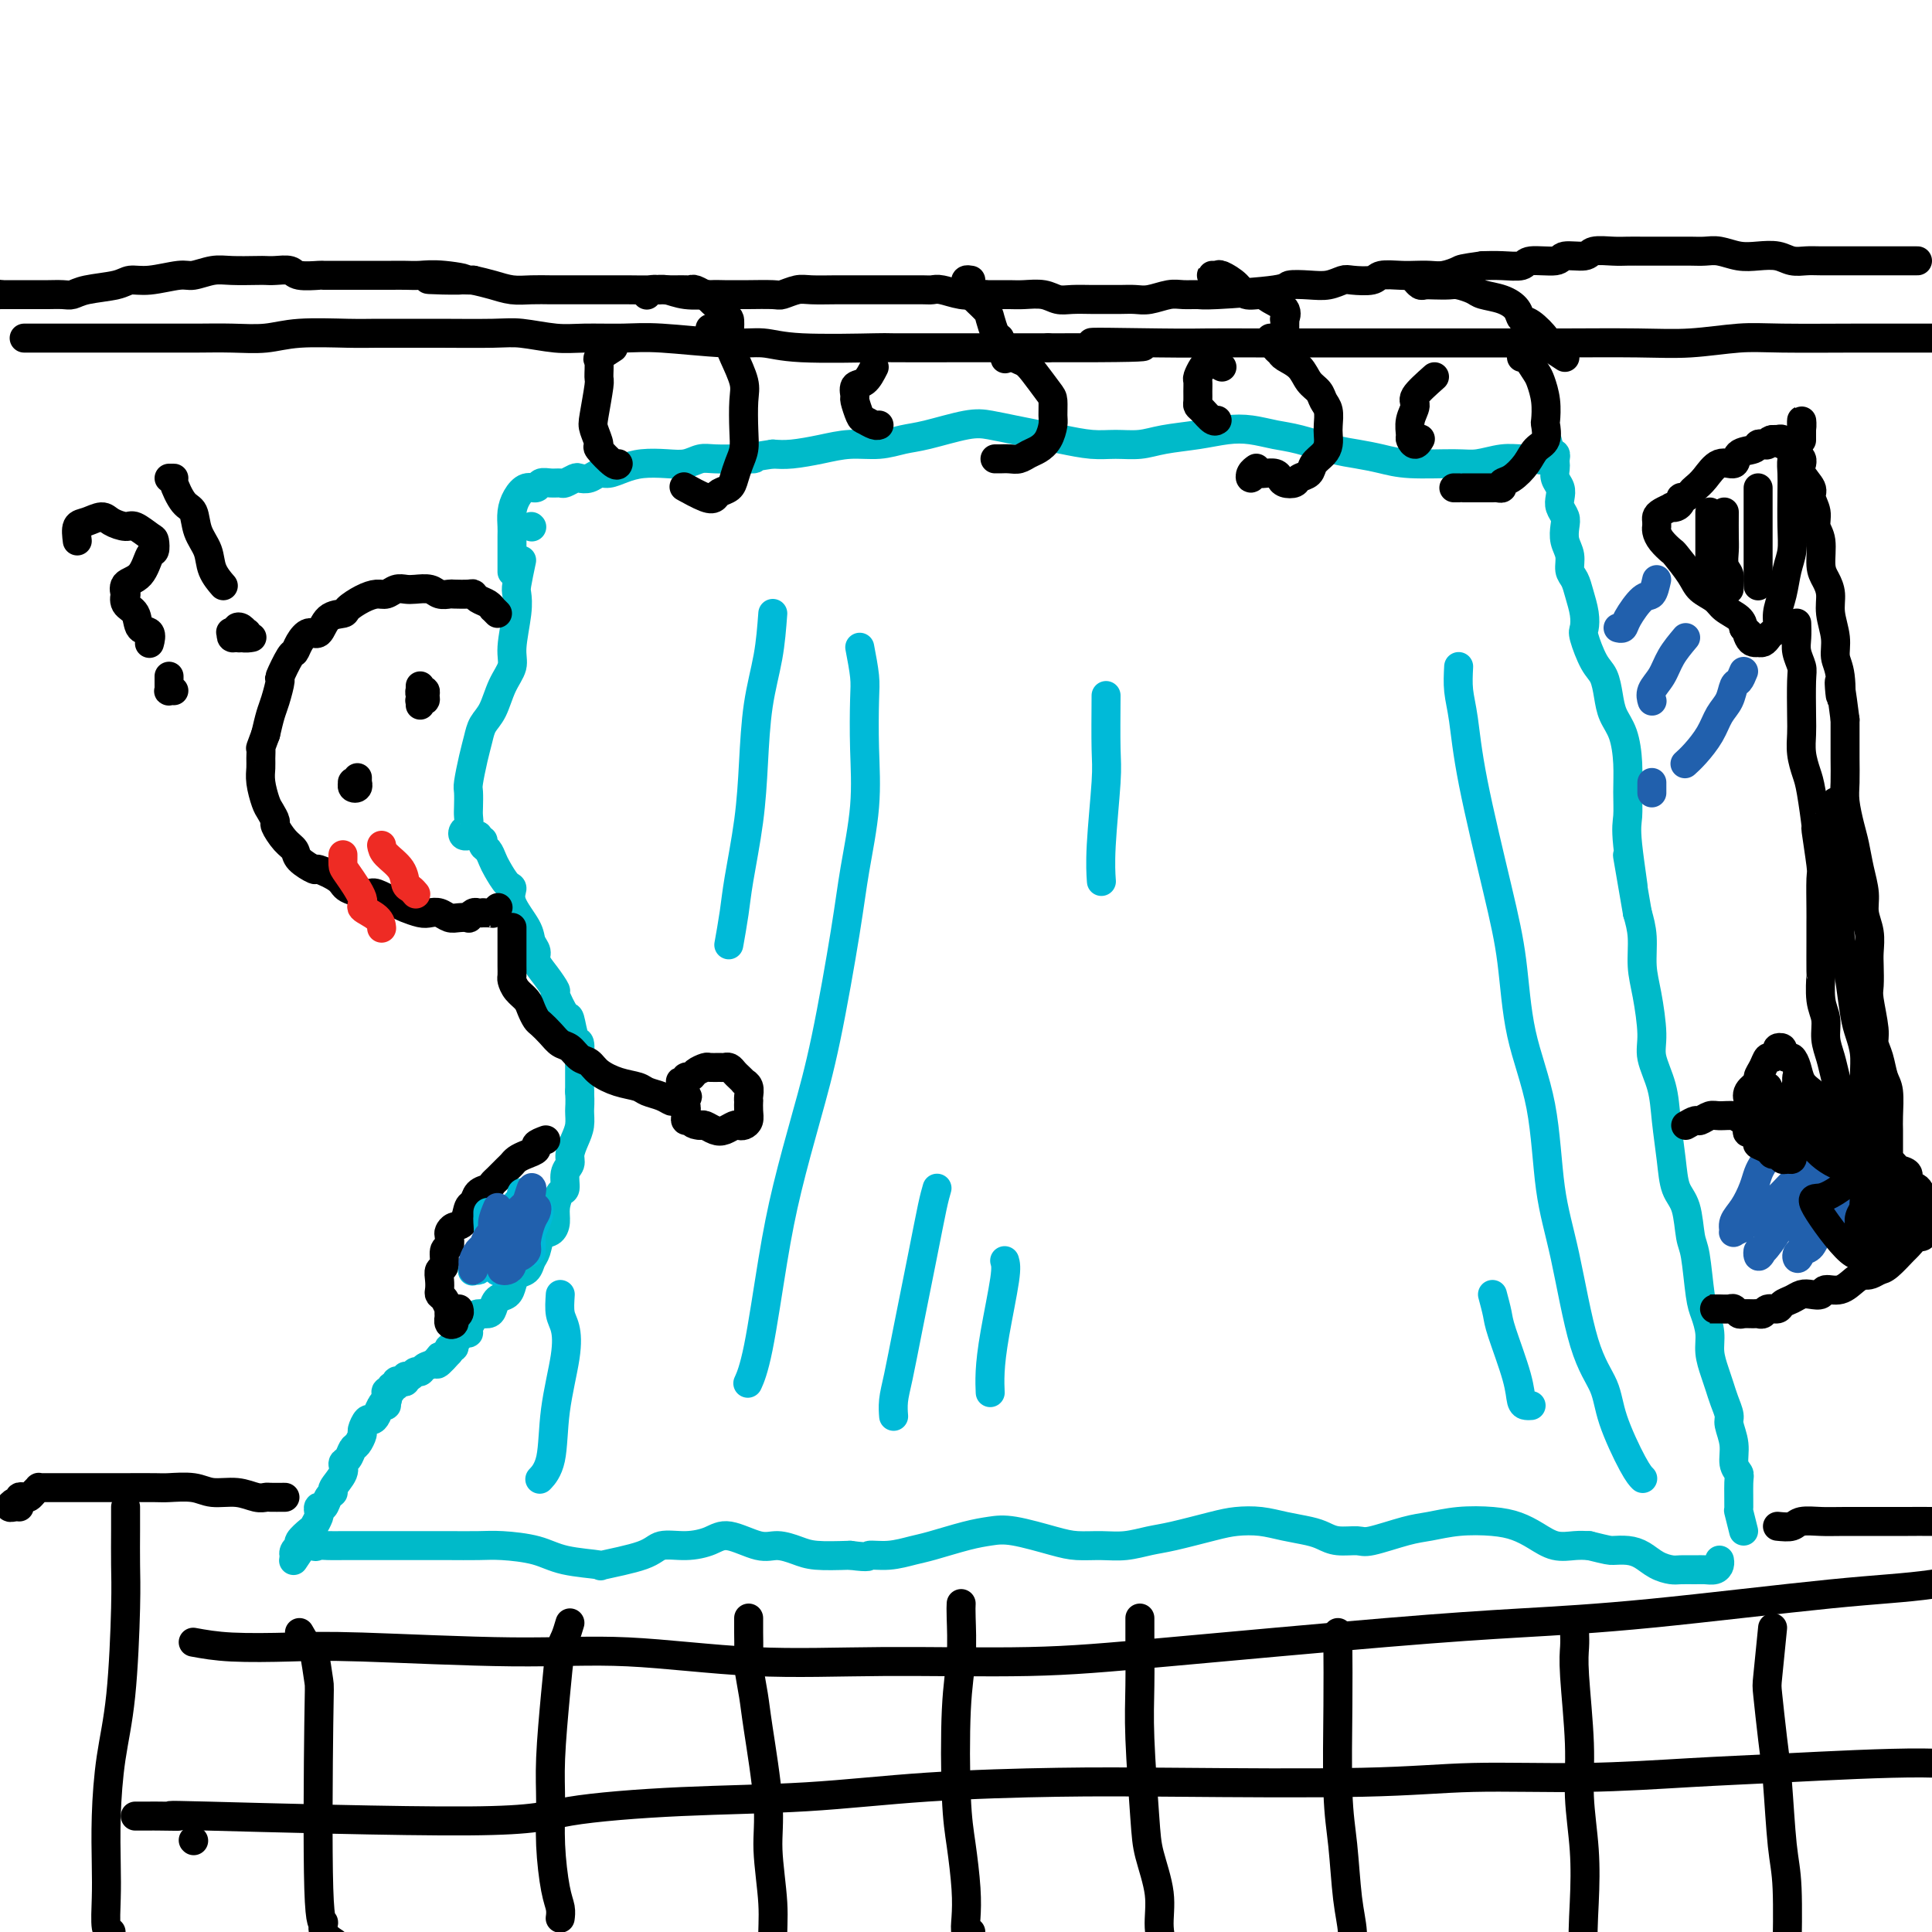 <svg viewBox='0 0 400 400' version='1.1' xmlns='http://www.w3.org/2000/svg' xmlns:xlink='http://www.w3.org/1999/xlink'><g fill='none' stroke='#00BAC9' stroke-width='6' stroke-linecap='round' stroke-linejoin='round'><path d='M110,109c0.000,0.000 0.100,0.100 0.1,0.1'/><path d='M108,116c-0.414,1.958 -0.827,3.917 -1,5c-0.173,1.083 -0.105,1.292 0,2c0.105,0.708 0.247,1.915 0,4c-0.247,2.085 -0.882,5.047 -1,7c-0.118,1.953 0.281,2.896 0,4c-0.281,1.104 -1.241,2.369 -2,4c-0.759,1.631 -1.317,3.628 -2,5c-0.683,1.372 -1.489,2.120 -2,3c-0.511,0.880 -0.725,1.892 -1,3c-0.275,1.108 -0.610,2.313 -1,4c-0.390,1.687 -0.836,3.856 -1,5c-0.164,1.144 -0.048,1.262 0,2c0.048,0.738 0.026,2.096 0,3c-0.026,0.904 -0.055,1.352 0,2c0.055,0.648 0.196,1.494 0,2c-0.196,0.506 -0.729,0.671 -1,1c-0.271,0.329 -0.280,0.820 0,1c0.280,0.180 0.848,0.048 1,0c0.152,-0.048 -0.113,-0.013 0,0c0.113,0.013 0.604,0.004 1,0c0.396,-0.004 0.698,-0.002 1,0'/><path d='M99,173c0.548,1.876 0.920,1.068 1,1c0.080,-0.068 -0.130,0.606 0,1c0.130,0.394 0.600,0.510 1,1c0.400,0.490 0.731,1.354 1,2c0.269,0.646 0.475,1.075 1,2c0.525,0.925 1.369,2.345 2,3c0.631,0.655 1.049,0.546 1,1c-0.049,0.454 -0.565,1.472 0,3c0.565,1.528 2.209,3.566 3,5c0.791,1.434 0.728,2.262 1,3c0.272,0.738 0.880,1.385 1,2c0.120,0.615 -0.248,1.199 0,2c0.248,0.801 1.113,1.818 2,3c0.887,1.182 1.796,2.528 2,3c0.204,0.472 -0.295,0.071 0,1c0.295,0.929 1.386,3.187 2,4c0.614,0.813 0.753,0.179 1,1c0.247,0.821 0.602,3.096 1,4c0.398,0.904 0.839,0.438 1,1c0.161,0.562 0.043,2.151 0,3c-0.043,0.849 -0.012,0.957 0,2c0.012,1.043 0.006,3.022 0,5'/><path d='M120,226c0.143,2.463 0.001,3.122 0,4c-0.001,0.878 0.139,1.977 0,3c-0.139,1.023 -0.558,1.970 -1,3c-0.442,1.030 -0.906,2.144 -1,3c-0.094,0.856 0.181,1.454 0,2c-0.181,0.546 -0.819,1.042 -1,2c-0.181,0.958 0.093,2.379 0,3c-0.093,0.621 -0.554,0.441 -1,1c-0.446,0.559 -0.879,1.858 -1,3c-0.121,1.142 0.069,2.126 0,3c-0.069,0.874 -0.399,1.639 -1,2c-0.601,0.361 -1.474,0.320 -2,1c-0.526,0.680 -0.704,2.083 -1,3c-0.296,0.917 -0.708,1.349 -1,2c-0.292,0.651 -0.463,1.521 -1,2c-0.537,0.479 -1.439,0.566 -2,1c-0.561,0.434 -0.779,1.217 -1,2c-0.221,0.783 -0.444,1.568 -1,2c-0.556,0.432 -1.444,0.510 -2,1c-0.556,0.490 -0.780,1.392 -1,2c-0.220,0.608 -0.436,0.923 -1,1c-0.564,0.077 -1.475,-0.085 -2,0c-0.525,0.085 -0.665,0.418 -1,1c-0.335,0.582 -0.864,1.412 -1,2c-0.136,0.588 0.122,0.932 0,1c-0.122,0.068 -0.625,-0.140 -1,0c-0.375,0.140 -0.623,0.629 -1,1c-0.377,0.371 -0.885,0.625 -1,1c-0.115,0.375 0.161,0.870 0,1c-0.161,0.130 -0.760,-0.106 -1,0c-0.240,0.106 -0.120,0.553 0,1'/><path d='M93,280c-3.825,4.354 -2.387,1.740 -2,1c0.387,-0.740 -0.277,0.394 -1,1c-0.723,0.606 -1.504,0.684 -2,1c-0.496,0.316 -0.707,0.870 -1,1c-0.293,0.130 -0.667,-0.162 -1,0c-0.333,0.162 -0.624,0.779 -1,1c-0.376,0.221 -0.835,0.045 -1,0c-0.165,-0.045 -0.034,0.039 0,0c0.034,-0.039 -0.028,-0.203 0,0c0.028,0.203 0.147,0.771 0,1c-0.147,0.229 -0.560,0.118 -1,0c-0.440,-0.118 -0.906,-0.243 -1,0c-0.094,0.243 0.185,0.853 0,1c-0.185,0.147 -0.834,-0.168 -1,0c-0.166,0.168 0.151,0.818 0,1c-0.151,0.182 -0.772,-0.105 -1,0c-0.228,0.105 -0.065,0.601 0,1c0.065,0.399 0.033,0.699 0,1'/><path d='M80,290c-2.008,1.565 -0.527,0.478 0,0c0.527,-0.478 0.100,-0.348 0,0c-0.100,0.348 0.128,0.915 0,1c-0.128,0.085 -0.613,-0.310 -1,0c-0.387,0.310 -0.677,1.325 -1,2c-0.323,0.675 -0.678,1.011 -1,1c-0.322,-0.011 -0.611,-0.369 -1,0c-0.389,0.369 -0.877,1.465 -1,2c-0.123,0.535 0.120,0.510 0,1c-0.120,0.490 -0.605,1.495 -1,2c-0.395,0.505 -0.702,0.510 -1,1c-0.298,0.490 -0.587,1.465 -1,2c-0.413,0.535 -0.951,0.628 -1,1c-0.049,0.372 0.390,1.022 0,2c-0.390,0.978 -1.611,2.286 -2,3c-0.389,0.714 0.053,0.836 0,1c-0.053,0.164 -0.602,0.372 -1,1c-0.398,0.628 -0.646,1.678 -1,2c-0.354,0.322 -0.815,-0.084 -1,0c-0.185,0.084 -0.096,0.656 0,1c0.096,0.344 0.198,0.459 0,1c-0.198,0.541 -0.698,1.506 -1,2c-0.302,0.494 -0.407,0.515 -1,1c-0.593,0.485 -1.673,1.434 -2,2c-0.327,0.566 0.098,0.750 0,1c-0.098,0.250 -0.719,0.567 -1,1c-0.281,0.433 -0.223,0.981 0,1c0.223,0.019 0.612,-0.490 1,-1'/><path d='M62,321c-2.669,4.569 -0.343,0.492 1,-1c1.343,-1.492 1.701,-0.400 2,0c0.299,0.400 0.537,0.107 1,0c0.463,-0.107 1.149,-0.029 2,0c0.851,0.029 1.865,0.008 3,0c1.135,-0.008 2.391,-0.002 3,0c0.609,0.002 0.571,0.001 1,0c0.429,-0.001 1.325,-0.000 2,0c0.675,0.000 1.129,0.000 2,0c0.871,-0.000 2.159,-0.000 3,0c0.841,0.000 1.236,0.000 2,0c0.764,-0.000 1.899,-0.001 3,0c1.101,0.001 2.170,0.002 3,0c0.830,-0.002 1.421,-0.008 3,0c1.579,0.008 4.145,0.030 6,0c1.855,-0.030 2.997,-0.112 5,0c2.003,0.112 4.865,0.417 7,1c2.135,0.583 3.542,1.445 6,2c2.458,0.555 5.965,0.804 7,1c1.035,0.196 -0.404,0.337 1,0c1.404,-0.337 5.650,-1.154 8,-2c2.350,-0.846 2.803,-1.722 4,-2c1.197,-0.278 3.138,0.040 5,0c1.862,-0.040 3.646,-0.439 5,-1c1.354,-0.561 2.278,-1.285 4,-1c1.722,0.285 4.243,1.579 6,2c1.757,0.421 2.749,-0.032 4,0c1.251,0.032 2.760,0.547 4,1c1.240,0.453 2.211,0.844 4,1c1.789,0.156 4.394,0.078 7,0'/><path d='M176,322c4.601,0.605 3.605,0.117 4,0c0.395,-0.117 2.181,0.137 4,0c1.819,-0.137 3.673,-0.665 5,-1c1.327,-0.335 2.129,-0.475 4,-1c1.871,-0.525 4.810,-1.433 7,-2c2.190,-0.567 3.631,-0.793 5,-1c1.369,-0.207 2.665,-0.394 5,0c2.335,0.394 5.709,1.370 8,2c2.291,0.630 3.497,0.913 5,1c1.503,0.087 3.301,-0.022 5,0c1.699,0.022 3.300,0.174 5,0c1.700,-0.174 3.500,-0.674 5,-1c1.500,-0.326 2.700,-0.477 5,-1c2.300,-0.523 5.701,-1.419 8,-2c2.299,-0.581 3.497,-0.846 5,-1c1.503,-0.154 3.310,-0.195 5,0c1.690,0.195 3.261,0.626 5,1c1.739,0.374 3.644,0.690 5,1c1.356,0.310 2.162,0.612 3,1c0.838,0.388 1.710,0.861 3,1c1.290,0.139 3.000,-0.057 4,0c1.000,0.057 1.292,0.369 3,0c1.708,-0.369 4.834,-1.417 7,-2c2.166,-0.583 3.373,-0.701 5,-1c1.627,-0.299 3.673,-0.780 6,-1c2.327,-0.220 4.934,-0.178 7,0c2.066,0.178 3.592,0.492 5,1c1.408,0.508 2.697,1.208 4,2c1.303,0.792 2.620,1.675 4,2c1.380,0.325 2.823,0.093 4,0c1.177,-0.093 2.089,-0.046 3,0'/><path d='M329,320c4.083,1.009 4.291,1.031 5,1c0.709,-0.031 1.918,-0.113 3,0c1.082,0.113 2.037,0.423 3,1c0.963,0.577 1.934,1.422 3,2c1.066,0.578 2.225,0.888 3,1c0.775,0.112 1.164,0.027 2,0c0.836,-0.027 2.119,0.003 3,0c0.881,-0.003 1.360,-0.039 2,0c0.640,0.039 1.439,0.155 2,0c0.561,-0.155 0.882,-0.580 1,-1c0.118,-0.420 0.034,-0.834 0,-1c-0.034,-0.166 -0.017,-0.083 0,0'/><path d='M361,317c-0.425,-1.715 -0.850,-3.431 -1,-4c-0.150,-0.569 -0.025,0.008 0,-1c0.025,-1.008 -0.050,-3.600 0,-5c0.050,-1.400 0.224,-1.606 0,-2c-0.224,-0.394 -0.848,-0.976 -1,-2c-0.152,-1.024 0.166,-2.490 0,-4c-0.166,-1.510 -0.818,-3.064 -1,-4c-0.182,-0.936 0.105,-1.254 0,-2c-0.105,-0.746 -0.602,-1.921 -1,-3c-0.398,-1.079 -0.698,-2.064 -1,-3c-0.302,-0.936 -0.606,-1.824 -1,-3c-0.394,-1.176 -0.879,-2.640 -1,-4c-0.121,-1.360 0.122,-2.615 0,-4c-0.122,-1.385 -0.609,-2.899 -1,-4c-0.391,-1.101 -0.686,-1.791 -1,-4c-0.314,-2.209 -0.647,-5.939 -1,-8c-0.353,-2.061 -0.725,-2.454 -1,-4c-0.275,-1.546 -0.454,-4.246 -1,-6c-0.546,-1.754 -1.461,-2.563 -2,-4c-0.539,-1.437 -0.704,-3.504 -1,-6c-0.296,-2.496 -0.723,-5.423 -1,-8c-0.277,-2.577 -0.404,-4.806 -1,-7c-0.596,-2.194 -1.662,-4.354 -2,-6c-0.338,-1.646 0.050,-2.778 0,-5c-0.050,-2.222 -0.539,-5.534 -1,-8c-0.461,-2.466 -0.893,-4.087 -1,-6c-0.107,-1.913 0.112,-4.118 0,-6c-0.112,-1.882 -0.556,-3.441 -1,-5'/><path d='M339,189c-3.569,-20.756 -1.492,-8.647 -1,-6c0.492,2.647 -0.602,-4.168 -1,-8c-0.398,-3.832 -0.099,-4.681 0,-6c0.099,-1.319 -0.001,-3.107 0,-5c0.001,-1.893 0.103,-3.890 0,-6c-0.103,-2.110 -0.411,-4.334 -1,-6c-0.589,-1.666 -1.458,-2.775 -2,-4c-0.542,-1.225 -0.758,-2.564 -1,-4c-0.242,-1.436 -0.509,-2.967 -1,-4c-0.491,-1.033 -1.206,-1.567 -2,-3c-0.794,-1.433 -1.665,-3.763 -2,-5c-0.335,-1.237 -0.132,-1.380 0,-2c0.132,-0.620 0.194,-1.716 0,-3c-0.194,-1.284 -0.644,-2.755 -1,-4c-0.356,-1.245 -0.617,-2.263 -1,-3c-0.383,-0.737 -0.886,-1.195 -1,-2c-0.114,-0.805 0.162,-1.959 0,-3c-0.162,-1.041 -0.762,-1.970 -1,-3c-0.238,-1.030 -0.115,-2.163 0,-3c0.115,-0.837 0.223,-1.379 0,-2c-0.223,-0.621 -0.778,-1.322 -1,-2c-0.222,-0.678 -0.112,-1.333 0,-2c0.112,-0.667 0.226,-1.344 0,-2c-0.226,-0.656 -0.792,-1.290 -1,-2c-0.208,-0.710 -0.059,-1.497 0,-2c0.059,-0.503 0.026,-0.722 0,-1c-0.026,-0.278 -0.045,-0.613 0,-1c0.045,-0.387 0.156,-0.825 0,-1c-0.156,-0.175 -0.578,-0.088 -1,0'/><path d='M321,94c-1.224,-5.938 -0.785,-1.783 -1,0c-0.215,1.783 -1.084,1.196 -2,1c-0.916,-0.196 -1.878,0.001 -3,0c-1.122,-0.001 -2.403,-0.199 -4,0c-1.597,0.199 -3.511,0.796 -5,1c-1.489,0.204 -2.552,0.014 -5,0c-2.448,-0.014 -6.282,0.147 -9,0c-2.718,-0.147 -4.319,-0.603 -6,-1c-1.681,-0.397 -3.442,-0.737 -5,-1c-1.558,-0.263 -2.911,-0.450 -5,-1c-2.089,-0.550 -4.912,-1.465 -7,-2c-2.088,-0.535 -3.440,-0.691 -5,-1c-1.560,-0.309 -3.329,-0.773 -5,-1c-1.671,-0.227 -3.244,-0.219 -5,0c-1.756,0.219 -3.696,0.648 -6,1c-2.304,0.352 -4.972,0.627 -7,1c-2.028,0.373 -3.416,0.843 -5,1c-1.584,0.157 -3.363,0.001 -5,0c-1.637,-0.001 -3.130,0.154 -5,0c-1.870,-0.154 -4.117,-0.618 -6,-1c-1.883,-0.382 -3.403,-0.684 -5,-1c-1.597,-0.316 -3.273,-0.646 -5,-1c-1.727,-0.354 -3.506,-0.732 -5,-1c-1.494,-0.268 -2.702,-0.426 -5,0c-2.298,0.426 -5.687,1.438 -8,2c-2.313,0.562 -3.549,0.676 -5,1c-1.451,0.324 -3.115,0.857 -5,1c-1.885,0.143 -3.990,-0.106 -6,0c-2.010,0.106 -3.926,0.567 -6,1c-2.074,0.433 -4.307,0.838 -6,1c-1.693,0.162 -2.847,0.081 -4,0'/><path d='M160,94c-7.756,1.156 -4.647,1.045 -4,1c0.647,-0.045 -1.168,-0.026 -3,0c-1.832,0.026 -3.679,0.059 -5,0c-1.321,-0.059 -2.114,-0.209 -3,0c-0.886,0.209 -1.865,0.778 -3,1c-1.135,0.222 -2.426,0.097 -4,0c-1.574,-0.097 -3.433,-0.166 -5,0c-1.567,0.166 -2.844,0.567 -4,1c-1.156,0.433 -2.193,0.900 -3,1c-0.807,0.100 -1.386,-0.165 -2,0c-0.614,0.165 -1.263,0.762 -2,1c-0.737,0.238 -1.562,0.117 -2,0c-0.438,-0.117 -0.488,-0.228 -1,0c-0.512,0.228 -1.484,0.797 -2,1c-0.516,0.203 -0.575,0.039 -1,0c-0.425,-0.039 -1.217,0.047 -2,0c-0.783,-0.047 -1.559,-0.228 -2,0c-0.441,0.228 -0.549,0.866 -1,1c-0.451,0.134 -1.245,-0.235 -2,0c-0.755,0.235 -1.470,1.076 -2,2c-0.530,0.924 -0.874,1.933 -1,3c-0.126,1.067 -0.034,2.192 0,3c0.034,0.808 0.009,1.299 0,2c-0.009,0.701 -0.002,1.612 0,3c0.002,1.388 0.001,3.254 0,4c-0.001,0.746 -0.000,0.373 0,0'/></g>
<g fill='none' stroke='#000000' stroke-width='6' stroke-linecap='round' stroke-linejoin='round'><path d='M5,70c1.643,0.000 3.287,0.000 4,0c0.713,-0.000 0.496,-0.000 1,0c0.504,0.000 1.729,0.000 3,0c1.271,-0.000 2.590,-0.000 4,0c1.410,0.000 2.913,0.000 4,0c1.087,-0.000 1.758,-0.000 3,0c1.242,0.000 3.055,0.001 5,0c1.945,-0.001 4.024,-0.004 6,0c1.976,0.004 3.851,0.015 6,0c2.149,-0.015 4.572,-0.057 7,0c2.428,0.057 4.861,0.211 7,0c2.139,-0.211 3.983,-0.789 7,-1c3.017,-0.211 7.206,-0.056 10,0c2.794,0.056 4.194,0.014 6,0c1.806,-0.014 4.019,0.000 6,0c1.981,-0.000 3.730,-0.014 7,0c3.270,0.014 8.060,0.057 11,0c2.940,-0.057 4.029,-0.212 6,0c1.971,0.212 4.826,0.793 7,1c2.174,0.207 3.669,0.040 6,0c2.331,-0.040 5.498,0.046 8,0c2.502,-0.046 4.341,-0.222 8,0c3.659,0.222 9.140,0.844 13,1c3.860,0.156 6.099,-0.154 8,0c1.901,0.154 3.463,0.773 8,1c4.537,0.227 12.047,0.061 15,0c2.953,-0.061 1.348,-0.016 4,0c2.652,0.016 9.560,0.004 14,0c4.440,-0.004 6.411,-0.001 9,0c2.589,0.001 5.794,0.001 9,0'/><path d='M217,72c34.405,0.083 14.419,-0.710 10,-1c-4.419,-0.290 6.730,-0.078 13,0c6.270,0.078 7.660,0.021 10,0c2.340,-0.021 5.629,-0.006 10,0c4.371,0.006 9.826,0.001 14,0c4.174,-0.001 7.069,-0.000 10,0c2.931,0.000 5.897,-0.000 9,0c3.103,0.000 6.341,0.001 10,0c3.659,-0.001 7.737,-0.004 11,0c3.263,0.004 5.711,0.015 10,0c4.289,-0.015 10.420,-0.057 15,0c4.580,0.057 7.610,0.211 11,0c3.390,-0.211 7.142,-0.789 10,-1c2.858,-0.211 4.823,-0.056 9,0c4.177,0.056 10.568,0.014 15,0c4.432,-0.014 6.906,-0.000 9,0c2.094,0.000 3.809,-0.014 7,0c3.191,0.014 7.857,0.056 10,0c2.143,-0.056 1.763,-0.211 3,0c1.237,0.211 4.089,0.789 6,1c1.911,0.211 2.879,0.057 3,0c0.121,-0.057 -0.607,-0.015 -1,0c-0.393,0.015 -0.452,0.004 -1,0c-0.548,-0.004 -1.585,-0.001 -2,0c-0.415,0.001 -0.207,0.001 0,0'/><path d='M315,74c-0.059,-0.455 -0.117,-0.909 0,-1c0.117,-0.091 0.410,0.183 1,1c0.590,0.817 1.478,2.178 2,3c0.522,0.822 0.677,1.106 1,2c0.323,0.894 0.812,2.399 1,4c0.188,1.601 0.073,3.299 0,4c-0.073,0.701 -0.106,0.405 0,1c0.106,0.595 0.350,2.082 0,3c-0.350,0.918 -1.294,1.269 -2,2c-0.706,0.731 -1.173,1.842 -2,3c-0.827,1.158 -2.014,2.363 -3,3c-0.986,0.637 -1.769,0.707 -2,1c-0.231,0.293 0.092,0.811 0,1c-0.092,0.189 -0.600,0.051 -1,0c-0.400,-0.051 -0.692,-0.014 -1,0c-0.308,0.014 -0.633,0.004 -1,0c-0.367,-0.004 -0.777,-0.001 -1,0c-0.223,0.001 -0.260,0.000 -1,0c-0.740,-0.000 -2.185,-0.000 -3,0c-0.815,0.000 -1.002,0.000 -1,0c0.002,-0.000 0.193,-0.000 0,0c-0.193,0.000 -0.769,0.000 -1,0c-0.231,-0.000 -0.115,-0.000 0,0'/><path d='M263,70c0.319,0.752 0.637,1.504 1,2c0.363,0.496 0.769,0.738 1,1c0.231,0.262 0.285,0.546 1,1c0.715,0.454 2.090,1.079 3,2c0.910,0.921 1.354,2.137 2,3c0.646,0.863 1.493,1.372 2,2c0.507,0.628 0.672,1.376 1,2c0.328,0.624 0.818,1.126 1,2c0.182,0.874 0.056,2.121 0,3c-0.056,0.879 -0.041,1.391 0,2c0.041,0.609 0.109,1.315 0,2c-0.109,0.685 -0.395,1.350 -1,2c-0.605,0.650 -1.528,1.285 -2,2c-0.472,0.715 -0.494,1.509 -1,2c-0.506,0.491 -1.497,0.678 -2,1c-0.503,0.322 -0.520,0.780 -1,1c-0.480,0.220 -1.424,0.203 -2,0c-0.576,-0.203 -0.784,-0.591 -1,-1c-0.216,-0.409 -0.440,-0.837 -1,-1c-0.560,-0.163 -1.458,-0.061 -2,0c-0.542,0.061 -0.730,0.079 -1,0c-0.270,-0.079 -0.622,-0.256 -1,0c-0.378,0.256 -0.782,0.945 -1,1c-0.218,0.055 -0.251,-0.524 0,-1c0.251,-0.476 0.786,-0.850 1,-1c0.214,-0.150 0.107,-0.075 0,0'/><path d='M253,76c-0.754,-0.407 -1.509,-0.815 -2,-1c-0.491,-0.185 -0.720,-0.149 -1,0c-0.280,0.149 -0.611,0.411 -1,1c-0.389,0.589 -0.837,1.506 -1,2c-0.163,0.494 -0.042,0.565 0,1c0.042,0.435 0.004,1.234 0,2c-0.004,0.766 0.027,1.498 0,2c-0.027,0.502 -0.112,0.776 0,1c0.112,0.224 0.422,0.400 1,1c0.578,0.600 1.425,1.623 2,2c0.575,0.377 0.879,0.108 1,0c0.121,-0.108 0.061,-0.054 0,0'/><path d='M297,78c-1.721,1.532 -3.443,3.064 -4,4c-0.557,0.936 0.050,1.275 0,2c-0.050,0.725 -0.756,1.837 -1,3c-0.244,1.163 -0.027,2.378 0,3c0.027,0.622 -0.137,0.651 0,1c0.137,0.349 0.575,1.017 1,1c0.425,-0.017 0.836,-0.719 1,-1c0.164,-0.281 0.082,-0.140 0,0'/><path d='M207,70c0.247,0.641 0.493,1.282 1,2c0.507,0.718 1.274,1.514 2,2c0.726,0.486 1.410,0.662 2,1c0.590,0.338 1.087,0.838 2,2c0.913,1.162 2.242,2.986 3,4c0.758,1.014 0.943,1.217 1,2c0.057,0.783 -0.015,2.146 0,3c0.015,0.854 0.117,1.199 0,2c-0.117,0.801 -0.454,2.057 -1,3c-0.546,0.943 -1.302,1.573 -2,2c-0.698,0.427 -1.340,0.650 -2,1c-0.660,0.350 -1.340,0.826 -2,1c-0.660,0.174 -1.301,0.047 -2,0c-0.699,-0.047 -1.458,-0.013 -2,0c-0.542,0.013 -0.869,0.004 -1,0c-0.131,-0.004 -0.065,-0.002 0,0'/><path d='M181,76c-0.617,1.213 -1.234,2.427 -2,3c-0.766,0.573 -1.681,0.506 -2,1c-0.319,0.494 -0.040,1.548 0,2c0.040,0.452 -0.157,0.303 0,1c0.157,0.697 0.669,2.239 1,3c0.331,0.761 0.480,0.740 1,1c0.520,0.260 1.409,0.801 2,1c0.591,0.199 0.883,0.057 1,0c0.117,-0.057 0.058,-0.028 0,0'/><path d='M147,68c1.705,0.788 3.409,1.576 4,2c0.591,0.424 0.067,0.483 0,1c-0.067,0.517 0.323,1.492 1,3c0.677,1.508 1.643,3.547 2,5c0.357,1.453 0.107,2.318 0,4c-0.107,1.682 -0.069,4.181 0,6c0.069,1.819 0.169,2.960 0,4c-0.169,1.040 -0.609,1.981 -1,3c-0.391,1.019 -0.735,2.117 -1,3c-0.265,0.883 -0.450,1.549 -1,2c-0.550,0.451 -1.464,0.685 -2,1c-0.536,0.315 -0.693,0.712 -1,1c-0.307,0.288 -0.763,0.469 -2,0c-1.237,-0.469 -3.256,-1.588 -4,-2c-0.744,-0.412 -0.213,-0.118 0,0c0.213,0.118 0.106,0.059 0,0'/><path d='M127,72c-1.270,0.819 -2.540,1.637 -3,2c-0.460,0.363 -0.110,0.270 0,1c0.110,0.730 -0.018,2.284 0,3c0.018,0.716 0.184,0.595 0,2c-0.184,1.405 -0.719,4.335 -1,6c-0.281,1.665 -0.310,2.064 0,3c0.310,0.936 0.959,2.408 1,3c0.041,0.592 -0.525,0.302 0,1c0.525,0.698 2.141,2.383 3,3c0.859,0.617 0.962,0.166 1,0c0.038,-0.166 0.011,-0.047 0,0c-0.011,0.047 -0.005,0.024 0,0'/><path d='M103,127c-0.439,-0.447 -0.878,-0.894 -1,-1c-0.122,-0.106 0.071,0.129 0,0c-0.071,-0.129 -0.408,-0.623 -1,-1c-0.592,-0.377 -1.439,-0.637 -2,-1c-0.561,-0.363 -0.836,-0.828 -1,-1c-0.164,-0.172 -0.217,-0.050 -1,0c-0.783,0.050 -2.297,0.027 -3,0c-0.703,-0.027 -0.597,-0.060 -1,0c-0.403,0.060 -1.315,0.211 -2,0c-0.685,-0.211 -1.142,-0.785 -2,-1c-0.858,-0.215 -2.116,-0.072 -3,0c-0.884,0.072 -1.394,0.074 -2,0c-0.606,-0.074 -1.308,-0.223 -2,0c-0.692,0.223 -1.374,0.820 -2,1c-0.626,0.180 -1.197,-0.056 -2,0c-0.803,0.056 -1.839,0.405 -3,1c-1.161,0.595 -2.446,1.436 -3,2c-0.554,0.564 -0.376,0.850 -1,1c-0.624,0.150 -2.051,0.163 -3,1c-0.949,0.837 -1.419,2.497 -2,3c-0.581,0.503 -1.274,-0.152 -2,0c-0.726,0.152 -1.486,1.109 -2,2c-0.514,0.891 -0.782,1.716 -1,2c-0.218,0.284 -0.387,0.028 -1,1c-0.613,0.972 -1.670,3.172 -2,4c-0.330,0.828 0.066,0.284 0,1c-0.066,0.716 -0.595,2.693 -1,4c-0.405,1.307 -0.687,1.945 -1,3c-0.313,1.055 -0.656,2.528 -1,4'/><path d='M55,152c-1.308,3.521 -1.080,2.824 -1,3c0.080,0.176 0.010,1.226 0,2c-0.010,0.774 0.040,1.272 0,2c-0.040,0.728 -0.170,1.685 0,3c0.170,1.315 0.640,2.989 1,4c0.360,1.011 0.612,1.359 1,2c0.388,0.641 0.914,1.575 1,2c0.086,0.425 -0.267,0.342 0,1c0.267,0.658 1.154,2.055 2,3c0.846,0.945 1.652,1.436 2,2c0.348,0.564 0.237,1.201 1,2c0.763,0.799 2.401,1.759 3,2c0.599,0.241 0.161,-0.239 1,0c0.839,0.239 2.957,1.195 4,2c1.043,0.805 1.013,1.458 2,2c0.987,0.542 2.992,0.972 4,1c1.008,0.028 1.018,-0.346 2,0c0.982,0.346 2.934,1.412 4,2c1.066,0.588 1.244,0.697 2,1c0.756,0.303 2.089,0.799 3,1c0.911,0.201 1.401,0.106 2,0c0.599,-0.106 1.309,-0.224 2,0c0.691,0.224 1.365,0.788 2,1c0.635,0.212 1.231,0.071 2,0c0.769,-0.071 1.712,-0.072 2,0c0.288,0.072 -0.080,0.215 0,0c0.080,-0.215 0.609,-0.790 1,-1c0.391,-0.210 0.644,-0.057 1,0c0.356,0.057 0.816,0.016 1,0c0.184,-0.016 0.092,-0.008 0,0'/><path d='M100,189c2.173,0.004 1.104,0.015 1,0c-0.104,-0.015 0.756,-0.056 1,0c0.244,0.056 -0.126,0.207 0,0c0.126,-0.207 0.750,-0.774 1,-1c0.250,-0.226 0.125,-0.113 0,0'/><path d='M74,162c-0.431,0.028 -0.862,0.056 -1,0c-0.138,-0.056 0.015,-0.196 0,0c-0.015,0.196 -0.200,0.728 0,1c0.200,0.272 0.786,0.283 1,0c0.214,-0.283 0.057,-0.859 0,-1c-0.057,-0.141 -0.015,0.154 0,0c0.015,-0.154 0.004,-0.758 0,-1c-0.004,-0.242 -0.002,-0.121 0,0'/><path d='M87,142c-0.008,0.730 -0.017,1.461 0,2c0.017,0.539 0.058,0.887 0,1c-0.058,0.113 -0.215,-0.009 0,0c0.215,0.009 0.804,0.149 1,0c0.196,-0.149 -0.000,-0.587 0,-1c0.000,-0.413 0.196,-0.800 0,-1c-0.196,-0.200 -0.785,-0.211 -1,0c-0.215,0.211 -0.058,0.644 0,1c0.058,0.356 0.016,0.634 0,1c-0.016,0.366 -0.004,0.819 0,1c0.004,0.181 0.002,0.091 0,0'/><path d='M106,192c-0.000,0.749 -0.000,1.499 0,2c0.000,0.501 0.000,0.754 0,1c-0.000,0.246 -0.001,0.485 0,1c0.001,0.515 0.002,1.307 0,2c-0.002,0.693 -0.008,1.288 0,2c0.008,0.712 0.029,1.541 0,2c-0.029,0.459 -0.110,0.547 0,1c0.110,0.453 0.410,1.273 1,2c0.590,0.727 1.471,1.363 2,2c0.529,0.637 0.708,1.274 1,2c0.292,0.726 0.697,1.541 1,2c0.303,0.459 0.504,0.561 1,1c0.496,0.439 1.288,1.216 2,2c0.712,0.784 1.344,1.575 2,2c0.656,0.425 1.336,0.485 2,1c0.664,0.515 1.312,1.486 2,2c0.688,0.514 1.415,0.572 2,1c0.585,0.428 1.028,1.228 2,2c0.972,0.772 2.474,1.517 4,2c1.526,0.483 3.077,0.704 4,1c0.923,0.296 1.218,0.669 2,1c0.782,0.331 2.052,0.622 3,1c0.948,0.378 1.574,0.844 2,1c0.426,0.156 0.653,0.004 1,0c0.347,-0.004 0.813,0.142 1,0c0.187,-0.142 0.093,-0.571 0,-1'/><path d='M141,227c2.631,0.592 0.709,-0.429 0,-1c-0.709,-0.571 -0.205,-0.693 0,-1c0.205,-0.307 0.111,-0.800 0,-1c-0.111,-0.200 -0.238,-0.109 0,0c0.238,0.109 0.841,0.236 1,0c0.159,-0.236 -0.127,-0.834 0,-1c0.127,-0.166 0.668,0.099 1,0c0.332,-0.099 0.456,-0.562 1,-1c0.544,-0.438 1.508,-0.850 2,-1c0.492,-0.150 0.513,-0.037 1,0c0.487,0.037 1.440,-0.001 2,0c0.560,0.001 0.729,0.043 1,0c0.271,-0.043 0.646,-0.170 1,0c0.354,0.170 0.687,0.636 1,1c0.313,0.364 0.606,0.626 1,1c0.394,0.374 0.890,0.861 1,1c0.110,0.139 -0.167,-0.069 0,0c0.167,0.069 0.777,0.417 1,1c0.223,0.583 0.061,1.403 0,2c-0.061,0.597 -0.019,0.973 0,1c0.019,0.027 0.016,-0.294 0,0c-0.016,0.294 -0.045,1.202 0,2c0.045,0.798 0.164,1.485 0,2c-0.164,0.515 -0.610,0.857 -1,1c-0.390,0.143 -0.724,0.087 -1,0c-0.276,-0.087 -0.494,-0.206 -1,0c-0.506,0.206 -1.301,0.736 -2,1c-0.699,0.264 -1.304,0.264 -2,0c-0.696,-0.264 -1.485,-0.790 -2,-1c-0.515,-0.210 -0.758,-0.105 -1,0'/><path d='M145,233c-1.939,-0.085 -1.786,-0.796 -2,-1c-0.214,-0.204 -0.793,0.099 -1,0c-0.207,-0.099 -0.041,-0.600 0,-1c0.041,-0.400 -0.044,-0.699 0,-1c0.044,-0.301 0.217,-0.602 0,-1c-0.217,-0.398 -0.825,-0.891 -1,-1c-0.175,-0.109 0.083,0.167 0,0c-0.083,-0.167 -0.507,-0.777 -1,-1c-0.493,-0.223 -1.056,-0.060 -1,0c0.056,0.060 0.730,0.017 1,0c0.270,-0.017 0.135,-0.009 0,0'/><path d='M16,112c-0.146,-1.191 -0.292,-2.381 0,-3c0.292,-0.619 1.021,-0.665 2,-1c0.979,-0.335 2.206,-0.958 3,-1c0.794,-0.042 1.155,0.498 2,1c0.845,0.502 2.175,0.965 3,1c0.825,0.035 1.147,-0.358 2,0c0.853,0.358 2.238,1.469 3,2c0.762,0.531 0.901,0.484 1,1c0.099,0.516 0.160,1.596 0,2c-0.160,0.404 -0.540,0.131 -1,1c-0.460,0.869 -1.001,2.880 -2,4c-0.999,1.120 -2.457,1.348 -3,2c-0.543,0.652 -0.172,1.727 0,2c0.172,0.273 0.145,-0.254 0,0c-0.145,0.254 -0.407,1.291 0,2c0.407,0.709 1.482,1.091 2,2c0.518,0.909 0.479,2.347 1,3c0.521,0.653 1.602,0.522 2,1c0.398,0.478 0.114,1.565 0,2c-0.114,0.435 -0.057,0.217 0,0'/><path d='M35,142c-0.001,-0.936 -0.001,-1.873 0,-2c0.001,-0.127 0.004,0.554 0,1c-0.004,0.446 -0.015,0.655 0,1c0.015,0.345 0.056,0.824 0,1c-0.056,0.176 -0.207,0.047 0,0c0.207,-0.047 0.774,-0.014 1,0c0.226,0.014 0.113,0.007 0,0'/><path d='M35,99c0.468,-0.001 0.936,-0.002 1,0c0.064,0.002 -0.277,0.009 0,1c0.277,0.991 1.172,2.968 2,4c0.828,1.032 1.588,1.121 2,2c0.412,0.879 0.475,2.548 1,4c0.525,1.452 1.512,2.688 2,4c0.488,1.312 0.478,2.699 1,4c0.522,1.301 1.578,2.514 2,3c0.422,0.486 0.211,0.243 0,0'/><path d='M49,131c-0.398,-0.116 -0.797,-0.231 -1,0c-0.203,0.231 -0.211,0.809 0,1c0.211,0.191 0.642,-0.005 1,0c0.358,0.005 0.642,0.211 1,0c0.358,-0.211 0.790,-0.837 1,-1c0.210,-0.163 0.196,0.139 0,0c-0.196,-0.139 -0.576,-0.718 -1,-1c-0.424,-0.282 -0.893,-0.268 -1,0c-0.107,0.268 0.147,0.790 0,1c-0.147,0.210 -0.694,0.109 -1,0c-0.306,-0.109 -0.371,-0.225 0,0c0.371,0.225 1.177,0.791 2,1c0.823,0.209 1.664,0.060 2,0c0.336,-0.060 0.168,-0.030 0,0'/><path d='M349,233c0.783,-0.453 1.565,-0.907 2,-1c0.435,-0.093 0.522,0.174 1,0c0.478,-0.174 1.346,-0.789 2,-1c0.654,-0.211 1.094,-0.019 2,0c0.906,0.019 2.280,-0.136 3,0c0.720,0.136 0.788,0.561 2,1c1.212,0.439 3.569,0.891 5,1c1.431,0.109 1.936,-0.126 3,0c1.064,0.126 2.688,0.612 4,1c1.312,0.388 2.311,0.678 3,1c0.689,0.322 1.066,0.676 2,1c0.934,0.324 2.425,0.616 4,1c1.575,0.384 3.234,0.858 4,1c0.766,0.142 0.638,-0.050 1,0c0.362,0.050 1.215,0.341 2,1c0.785,0.659 1.501,1.686 2,2c0.499,0.314 0.782,-0.086 1,0c0.218,0.086 0.373,0.657 1,1c0.627,0.343 1.727,0.457 2,1c0.273,0.543 -0.281,1.514 0,2c0.281,0.486 1.397,0.486 2,1c0.603,0.514 0.694,1.543 1,2c0.306,0.457 0.826,0.341 1,1c0.174,0.659 0.001,2.093 0,3c-0.001,0.907 0.170,1.288 0,2c-0.170,0.712 -0.682,1.756 -1,2c-0.318,0.244 -0.442,-0.313 -1,0c-0.558,0.313 -1.552,1.496 -2,2c-0.448,0.504 -0.351,0.328 -1,1c-0.649,0.672 -2.042,2.192 -3,3c-0.958,0.808 -1.479,0.904 -2,1'/><path d='M389,263c-1.987,1.282 -2.454,0.988 -3,1c-0.546,0.012 -1.172,0.329 -2,1c-0.828,0.671 -1.860,1.696 -3,2c-1.140,0.304 -2.388,-0.112 -3,0c-0.612,0.112 -0.588,0.751 -1,1c-0.412,0.249 -1.261,0.109 -2,0c-0.739,-0.109 -1.368,-0.188 -2,0c-0.632,0.188 -1.269,0.643 -2,1c-0.731,0.357 -1.558,0.618 -2,1c-0.442,0.382 -0.499,0.887 -1,1c-0.501,0.113 -1.448,-0.166 -2,0c-0.552,0.166 -0.711,0.778 -1,1c-0.289,0.222 -0.708,0.056 -1,0c-0.292,-0.056 -0.459,-0.001 -1,0c-0.541,0.001 -1.458,-0.052 -2,0c-0.542,0.052 -0.710,0.210 -1,0c-0.290,-0.210 -0.703,-0.788 -1,-1c-0.297,-0.212 -0.477,-0.057 -1,0c-0.523,0.057 -1.390,0.015 -2,0c-0.610,-0.015 -0.963,-0.004 -1,0c-0.037,0.004 0.243,0.001 0,0c-0.243,-0.001 -1.007,-0.000 -1,0c0.007,0.000 0.785,0.000 1,0c0.215,-0.000 -0.135,-0.000 0,0c0.135,0.000 0.753,0.000 1,0c0.247,-0.000 0.124,-0.000 0,0'/><path d='M368,316c1.140,0.113 2.280,0.226 3,0c0.720,-0.226 1.019,-0.793 2,-1c0.981,-0.207 2.643,-0.056 4,0c1.357,0.056 2.410,0.015 5,0c2.590,-0.015 6.715,-0.006 9,0c2.285,0.006 2.728,0.008 4,0c1.272,-0.008 3.374,-0.027 5,0c1.626,0.027 2.775,0.099 4,0c1.225,-0.099 2.524,-0.369 4,-1c1.476,-0.631 3.127,-1.623 4,-2c0.873,-0.377 0.966,-0.139 1,0c0.034,0.139 0.008,0.177 0,0c-0.008,-0.177 0.002,-0.570 0,-1c-0.002,-0.430 -0.014,-0.896 0,-1c0.014,-0.104 0.056,0.154 0,0c-0.056,-0.154 -0.211,-0.722 0,-1c0.211,-0.278 0.788,-0.267 1,0c0.212,0.267 0.061,0.791 0,1c-0.061,0.209 -0.030,0.105 0,0'/><path d='M389,256c0.309,-0.122 0.619,-0.243 1,-1c0.381,-0.757 0.834,-2.148 1,-3c0.166,-0.852 0.044,-1.165 0,-2c-0.044,-0.835 -0.012,-2.191 0,-3c0.012,-0.809 0.003,-1.071 0,-2c-0.003,-0.929 0.000,-2.525 0,-4c-0.000,-1.475 -0.003,-2.830 0,-4c0.003,-1.170 0.012,-2.154 0,-3c-0.012,-0.846 -0.046,-1.553 0,-3c0.046,-1.447 0.171,-3.633 0,-5c-0.171,-1.367 -0.638,-1.914 -1,-3c-0.362,-1.086 -0.619,-2.712 -1,-4c-0.381,-1.288 -0.887,-2.239 -1,-3c-0.113,-0.761 0.165,-1.333 0,-3c-0.165,-1.667 -0.775,-4.430 -1,-6c-0.225,-1.570 -0.064,-1.946 0,-3c0.064,-1.054 0.032,-2.787 0,-4c-0.032,-1.213 -0.064,-1.905 0,-3c0.064,-1.095 0.224,-2.593 0,-4c-0.224,-1.407 -0.833,-2.724 -1,-4c-0.167,-1.276 0.109,-2.512 0,-4c-0.109,-1.488 -0.604,-3.229 -1,-5c-0.396,-1.771 -0.695,-3.572 -1,-5c-0.305,-1.428 -0.618,-2.482 -1,-4c-0.382,-1.518 -0.834,-3.501 -1,-5c-0.166,-1.499 -0.044,-2.515 0,-4c0.044,-1.485 0.012,-3.438 0,-5c-0.012,-1.562 -0.003,-2.732 0,-4c0.003,-1.268 0.002,-2.634 0,-4'/><path d='M382,149c-1.636,-12.854 -1.227,-6.489 -1,-5c0.227,1.489 0.272,-1.897 0,-4c-0.272,-2.103 -0.860,-2.923 -1,-4c-0.140,-1.077 0.169,-2.411 0,-4c-0.169,-1.589 -0.815,-3.433 -1,-5c-0.185,-1.567 0.090,-2.856 0,-4c-0.090,-1.144 -0.545,-2.143 -1,-3c-0.455,-0.857 -0.911,-1.570 -1,-3c-0.089,-1.430 0.188,-3.575 0,-5c-0.188,-1.425 -0.843,-2.128 -1,-3c-0.157,-0.872 0.182,-1.912 0,-3c-0.182,-1.088 -0.886,-2.224 -1,-3c-0.114,-0.776 0.363,-1.192 0,-2c-0.363,-0.808 -1.565,-2.009 -2,-3c-0.435,-0.991 -0.103,-1.771 0,-2c0.103,-0.229 -0.024,0.092 0,0c0.024,-0.092 0.200,-0.599 0,-1c-0.200,-0.401 -0.774,-0.696 -1,-1c-0.226,-0.304 -0.103,-0.616 0,-1c0.103,-0.384 0.186,-0.839 0,-1c-0.186,-0.161 -0.642,-0.029 -1,0c-0.358,0.029 -0.617,-0.045 -1,0c-0.383,0.045 -0.890,0.208 -1,0c-0.110,-0.208 0.177,-0.788 0,-1c-0.177,-0.212 -0.817,-0.057 -1,0c-0.183,0.057 0.091,0.016 0,0c-0.091,-0.016 -0.545,-0.008 -1,0'/><path d='M367,91c-0.955,0.068 -0.841,0.738 -1,1c-0.159,0.262 -0.590,0.117 -1,0c-0.410,-0.117 -0.798,-0.206 -1,0c-0.202,0.206 -0.218,0.706 -1,1c-0.782,0.294 -2.332,0.383 -3,1c-0.668,0.617 -0.455,1.762 -1,2c-0.545,0.238 -1.847,-0.430 -3,0c-1.153,0.430 -2.155,1.957 -3,3c-0.845,1.043 -1.532,1.603 -2,2c-0.468,0.397 -0.716,0.632 -1,1c-0.284,0.368 -0.602,0.869 -1,1c-0.398,0.131 -0.875,-0.109 -1,0c-0.125,0.109 0.104,0.568 0,1c-0.104,0.432 -0.539,0.837 -1,1c-0.461,0.163 -0.947,0.085 -1,0c-0.053,-0.085 0.325,-0.176 0,0c-0.325,0.176 -1.355,0.621 -2,1c-0.645,0.379 -0.905,0.692 -1,1c-0.095,0.308 -0.024,0.610 0,1c0.024,0.390 -0.001,0.868 0,1c0.001,0.132 0.026,-0.084 0,0c-0.026,0.084 -0.102,0.466 0,1c0.102,0.534 0.382,1.221 1,2c0.618,0.779 1.573,1.651 2,2c0.427,0.349 0.326,0.177 1,1c0.674,0.823 2.124,2.643 3,4c0.876,1.357 1.177,2.250 2,3c0.823,0.750 2.169,1.356 3,2c0.831,0.644 1.147,1.327 2,2c0.853,0.673 2.244,1.335 3,2c0.756,0.665 0.878,1.332 1,2'/><path d='M361,130c3.023,3.431 1.580,1.508 1,1c-0.580,-0.508 -0.296,0.401 0,1c0.296,0.599 0.604,0.890 1,1c0.396,0.110 0.879,0.040 1,0c0.121,-0.040 -0.121,-0.051 0,0c0.121,0.051 0.606,0.163 1,0c0.394,-0.163 0.697,-0.601 1,-1c0.303,-0.399 0.606,-0.760 1,-1c0.394,-0.240 0.880,-0.359 1,-1c0.120,-0.641 -0.125,-1.802 0,-3c0.125,-1.198 0.622,-2.431 1,-4c0.378,-1.569 0.637,-3.473 1,-5c0.363,-1.527 0.828,-2.677 1,-4c0.172,-1.323 0.049,-2.819 0,-5c-0.049,-2.181 -0.023,-5.049 0,-7c0.023,-1.951 0.045,-2.987 0,-4c-0.045,-1.013 -0.156,-2.003 0,-3c0.156,-0.997 0.578,-2.001 1,-3c0.422,-0.999 0.845,-1.994 1,-3c0.155,-1.006 0.041,-2.022 0,-2c-0.041,0.022 -0.011,1.083 0,2c0.011,0.917 0.003,1.691 0,2c-0.003,0.309 -0.002,0.155 0,0'/></g>
<g fill='none' stroke='#2160AD' stroke-width='6' stroke-linecap='round' stroke-linejoin='round'><path d='M343,120c-0.281,1.260 -0.562,2.520 -1,3c-0.438,0.480 -1.032,0.181 -2,1c-0.968,0.819 -2.311,2.756 -3,4c-0.689,1.244 -0.724,1.797 -1,2c-0.276,0.203 -0.793,0.058 -1,0c-0.207,-0.058 -0.103,-0.029 0,0'/><path d='M349,132c-1.102,1.313 -2.204,2.625 -3,4c-0.796,1.375 -1.285,2.812 -2,4c-0.715,1.188 -1.654,2.128 -2,3c-0.346,0.872 -0.099,1.678 0,2c0.099,0.322 0.049,0.161 0,0'/><path d='M361,139c-0.326,0.805 -0.653,1.611 -1,2c-0.347,0.389 -0.715,0.362 -1,1c-0.285,0.638 -0.486,1.940 -1,3c-0.514,1.060 -1.339,1.878 -2,3c-0.661,1.122 -1.156,2.548 -2,4c-0.844,1.452 -2.035,2.929 -3,4c-0.965,1.071 -1.704,1.734 -2,2c-0.296,0.266 -0.148,0.133 0,0'/><path d='M342,162c0.000,0.833 0.000,1.667 0,2c0.000,0.333 0.000,0.167 0,0'/><path d='M365,241c-0.354,0.607 -0.707,1.214 -1,2c-0.293,0.786 -0.525,1.752 -1,3c-0.475,1.248 -1.194,2.778 -2,4c-0.806,1.222 -1.700,2.136 -2,3c-0.300,0.864 -0.005,1.677 0,2c0.005,0.323 -0.278,0.155 0,0c0.278,-0.155 1.119,-0.297 2,-1c0.881,-0.703 1.803,-1.966 3,-3c1.197,-1.034 2.668,-1.839 4,-3c1.332,-1.161 2.524,-2.678 4,-4c1.476,-1.322 3.234,-2.449 4,-3c0.766,-0.551 0.538,-0.526 0,0c-0.538,0.526 -1.388,1.554 -2,3c-0.612,1.446 -0.987,3.311 -2,5c-1.013,1.689 -2.662,3.202 -4,5c-1.338,1.798 -2.363,3.881 -3,5c-0.637,1.119 -0.887,1.275 -1,1c-0.113,-0.275 -0.088,-0.982 0,-1c0.088,-0.018 0.241,0.653 1,0c0.759,-0.653 2.125,-2.630 3,-4c0.875,-1.370 1.258,-2.133 2,-3c0.742,-0.867 1.842,-1.838 3,-3c1.158,-1.162 2.375,-2.514 3,-3c0.625,-0.486 0.658,-0.104 1,0c0.342,0.104 0.992,-0.069 1,0c0.008,0.069 -0.627,0.379 -1,1c-0.373,0.621 -0.485,1.552 -1,3c-0.515,1.448 -1.433,3.414 -2,5c-0.567,1.586 -0.784,2.793 -1,4'/><path d='M373,259c-0.723,2.293 -1.030,1.526 -1,1c0.030,-0.526 0.399,-0.810 1,-1c0.601,-0.190 1.435,-0.286 2,-1c0.565,-0.714 0.862,-2.045 3,-4c2.138,-1.955 6.116,-4.535 8,-6c1.884,-1.465 1.673,-1.814 2,-2c0.327,-0.186 1.190,-0.207 1,0c-0.190,0.207 -1.434,0.644 -3,2c-1.566,1.356 -3.453,3.631 -5,5c-1.547,1.369 -2.755,1.831 -3,2c-0.245,0.169 0.472,0.046 1,0c0.528,-0.046 0.865,-0.013 1,0c0.135,0.013 0.067,0.007 0,0'/></g>
<g fill='none' stroke='#00BAD8' stroke-width='6' stroke-linecap='round' stroke-linejoin='round'><path d='M302,138c-0.087,1.675 -0.175,3.350 0,5c0.175,1.650 0.611,3.275 1,6c0.389,2.725 0.731,6.551 2,13c1.269,6.449 3.466,15.522 5,22c1.534,6.478 2.405,10.360 3,15c0.595,4.640 0.913,10.038 2,15c1.087,4.962 2.942,9.487 4,15c1.058,5.513 1.317,12.013 2,17c0.683,4.987 1.790,8.460 3,14c1.210,5.540 2.524,13.149 4,18c1.476,4.851 3.114,6.946 4,9c0.886,2.054 1.021,4.066 2,7c0.979,2.934 2.802,6.790 4,9c1.198,2.210 1.771,2.774 2,3c0.229,0.226 0.115,0.113 0,0'/><path d='M309,268c0.394,1.472 0.788,2.944 1,4c0.212,1.056 0.243,1.694 1,4c0.757,2.306 2.242,6.278 3,9c0.758,2.722 0.791,4.194 1,5c0.209,0.806 0.595,0.948 1,1c0.405,0.052 0.830,0.015 1,0c0.170,-0.015 0.085,-0.007 0,0'/><path d='M160,127c-0.222,2.961 -0.445,5.922 -1,9c-0.555,3.078 -1.444,6.274 -2,10c-0.556,3.726 -0.780,7.984 -1,12c-0.220,4.016 -0.438,7.792 -1,12c-0.563,4.208 -1.470,8.850 -2,12c-0.530,3.150 -0.681,4.810 -1,7c-0.319,2.190 -0.805,4.912 -1,6c-0.195,1.088 -0.097,0.544 0,0'/><path d='M178,134c0.419,2.199 0.838,4.398 1,6c0.162,1.602 0.067,2.606 0,5c-0.067,2.394 -0.107,6.179 0,10c0.107,3.821 0.360,7.680 0,12c-0.360,4.320 -1.335,9.101 -2,13c-0.665,3.899 -1.020,6.916 -2,13c-0.980,6.084 -2.583,15.235 -4,22c-1.417,6.765 -2.646,11.144 -4,16c-1.354,4.856 -2.832,10.188 -4,15c-1.168,4.812 -2.024,9.104 -3,15c-0.976,5.896 -2.070,13.395 -3,18c-0.930,4.605 -1.694,6.316 -2,7c-0.306,0.684 -0.153,0.342 0,0'/><path d='M194,246c-0.273,0.941 -0.546,1.882 -1,4c-0.454,2.118 -1.088,5.412 -2,10c-0.912,4.588 -2.101,10.470 -3,15c-0.899,4.530 -1.509,7.709 -2,10c-0.491,2.291 -0.863,3.694 -1,5c-0.137,1.306 -0.039,2.516 0,3c0.039,0.484 0.020,0.242 0,0'/><path d='M208,261c0.196,0.656 0.392,1.311 0,4c-0.392,2.689 -1.373,7.411 -2,11c-0.627,3.589 -0.900,6.043 -1,8c-0.100,1.957 -0.029,3.416 0,4c0.029,0.584 0.014,0.292 0,0'/><path d='M229,144c-0.030,4.195 -0.061,8.389 0,11c0.061,2.611 0.212,3.638 0,7c-0.212,3.362 -0.788,9.059 -1,13c-0.212,3.941 -0.061,6.126 0,7c0.061,0.874 0.030,0.437 0,0'/><path d='M116,268c-0.098,1.463 -0.196,2.926 0,4c0.196,1.074 0.686,1.759 1,3c0.314,1.241 0.452,3.037 0,6c-0.452,2.963 -1.492,7.093 -2,11c-0.508,3.907 -0.483,7.590 -1,10c-0.517,2.410 -1.576,3.546 -2,4c-0.424,0.454 -0.212,0.227 0,0'/></g>
<g fill='none' stroke='#000000' stroke-width='6' stroke-linecap='round' stroke-linejoin='round'><path d='M113,236c-0.892,0.333 -1.783,0.667 -2,1c-0.217,0.333 0.241,0.666 0,1c-0.241,0.334 -1.182,0.671 -2,1c-0.818,0.329 -1.515,0.651 -2,1c-0.485,0.349 -0.759,0.724 -1,1c-0.241,0.276 -0.450,0.454 -1,1c-0.550,0.546 -1.443,1.460 -2,2c-0.557,0.540 -0.779,0.706 -1,1c-0.221,0.294 -0.439,0.716 -1,1c-0.561,0.284 -1.463,0.429 -2,1c-0.537,0.571 -0.708,1.568 -1,2c-0.292,0.432 -0.706,0.300 -1,1c-0.294,0.700 -0.470,2.233 -1,3c-0.530,0.767 -1.414,0.767 -2,1c-0.586,0.233 -0.874,0.700 -1,1c-0.126,0.300 -0.090,0.433 0,1c0.090,0.567 0.234,1.569 0,2c-0.234,0.431 -0.847,0.290 -1,1c-0.153,0.710 0.154,2.271 0,3c-0.154,0.729 -0.771,0.628 -1,1c-0.229,0.372 -0.072,1.218 0,2c0.072,0.782 0.058,1.501 0,2c-0.058,0.499 -0.159,0.777 0,1c0.159,0.223 0.579,0.390 1,1c0.421,0.610 0.844,1.664 1,2c0.156,0.336 0.045,-0.047 0,0c-0.045,0.047 -0.022,0.523 0,1'/><path d='M93,272c0.017,2.799 0.061,1.297 0,1c-0.061,-0.297 -0.227,0.610 0,1c0.227,0.390 0.845,0.262 1,0c0.155,-0.262 -0.154,-0.658 0,-1c0.154,-0.342 0.772,-0.631 1,-1c0.228,-0.369 0.065,-0.820 0,-1c-0.065,-0.180 -0.033,-0.090 0,0'/></g>
<g fill='none' stroke='#00BAD8' stroke-width='6' stroke-linecap='round' stroke-linejoin='round'><path d='M101,251c0.006,0.379 0.013,0.758 0,1c-0.013,0.242 -0.045,0.345 0,1c0.045,0.655 0.169,1.860 0,3c-0.169,1.140 -0.629,2.215 -1,3c-0.371,0.785 -0.651,1.281 -1,2c-0.349,0.719 -0.767,1.661 -1,2c-0.233,0.339 -0.282,0.074 0,0c0.282,-0.074 0.895,0.044 1,0c0.105,-0.044 -0.299,-0.249 0,-1c0.299,-0.751 1.299,-2.046 2,-3c0.701,-0.954 1.101,-1.566 2,-3c0.899,-1.434 2.297,-3.691 3,-5c0.703,-1.309 0.710,-1.669 1,-2c0.290,-0.331 0.864,-0.633 1,-1c0.136,-0.367 -0.167,-0.797 0,-1c0.167,-0.203 0.803,-0.177 1,0c0.197,0.177 -0.045,0.506 0,1c0.045,0.494 0.375,1.154 0,2c-0.375,0.846 -1.457,1.877 -2,3c-0.543,1.123 -0.547,2.339 -1,4c-0.453,1.661 -1.356,3.767 -2,5c-0.644,1.233 -1.030,1.592 -1,1c0.030,-0.592 0.477,-2.135 1,-3c0.523,-0.865 1.121,-1.052 2,-2c0.879,-0.948 2.040,-2.656 3,-4c0.960,-1.344 1.720,-2.323 2,-3c0.280,-0.677 0.080,-1.050 0,-1c-0.080,0.050 -0.040,0.525 0,1'/><path d='M111,251c1.144,-1.346 0.503,0.788 0,2c-0.503,1.212 -0.867,1.500 -1,2c-0.133,0.500 -0.036,1.212 0,2c0.036,0.788 0.010,1.654 0,2c-0.010,0.346 -0.005,0.173 0,0'/></g>
<g fill='none' stroke='#2160AD' stroke-width='6' stroke-linecap='round' stroke-linejoin='round'><path d='M103,250c-0.446,1.057 -0.893,2.113 -1,3c-0.107,0.887 0.125,1.603 0,2c-0.125,0.397 -0.608,0.473 -1,1c-0.392,0.527 -0.693,1.505 -1,2c-0.307,0.495 -0.619,0.508 -1,1c-0.381,0.492 -0.832,1.464 -1,2c-0.168,0.536 -0.054,0.637 0,1c0.054,0.363 0.049,0.988 0,1c-0.049,0.012 -0.142,-0.590 0,-1c0.142,-0.410 0.518,-0.627 1,-1c0.482,-0.373 1.071,-0.901 2,-2c0.929,-1.099 2.197,-2.770 3,-4c0.803,-1.230 1.140,-2.018 2,-3c0.860,-0.982 2.243,-2.159 3,-3c0.757,-0.841 0.890,-1.347 1,-2c0.110,-0.653 0.198,-1.452 0,-1c-0.198,0.452 -0.684,2.156 -1,3c-0.316,0.844 -0.464,0.829 -1,2c-0.536,1.171 -1.461,3.530 -2,5c-0.539,1.470 -0.691,2.052 -1,3c-0.309,0.948 -0.776,2.261 -1,3c-0.224,0.739 -0.205,0.904 0,1c0.205,0.096 0.598,0.122 1,0c0.402,-0.122 0.815,-0.392 1,-1c0.185,-0.608 0.142,-1.555 0,-2c-0.142,-0.445 -0.384,-0.389 0,-1c0.384,-0.611 1.396,-1.889 2,-3c0.604,-1.111 0.802,-2.056 1,-3'/><path d='M109,253c1.215,-2.115 1.752,-2.904 2,-3c0.248,-0.096 0.206,0.500 0,1c-0.206,0.500 -0.577,0.905 -1,2c-0.423,1.095 -0.897,2.881 -1,4c-0.103,1.119 0.165,1.570 0,2c-0.165,0.430 -0.761,0.837 -1,1c-0.239,0.163 -0.119,0.081 0,0'/></g>
<g fill='none' stroke='#000000' stroke-width='6' stroke-linecap='round' stroke-linejoin='round'><path d='M59,310c-1.192,0.009 -2.384,0.017 -3,0c-0.616,-0.017 -0.655,-0.061 -1,0c-0.345,0.061 -0.996,0.227 -2,0c-1.004,-0.227 -2.362,-0.845 -4,-1c-1.638,-0.155 -3.555,0.155 -5,0c-1.445,-0.155 -2.417,-0.774 -4,-1c-1.583,-0.226 -3.778,-0.061 -5,0c-1.222,0.061 -1.471,0.016 -3,0c-1.529,-0.016 -4.338,-0.004 -6,0c-1.662,0.004 -2.178,0.001 -3,0c-0.822,-0.001 -1.950,-0.000 -3,0c-1.050,0.000 -2.023,0.000 -3,0c-0.977,-0.000 -1.960,-0.001 -3,0c-1.040,0.001 -2.138,0.003 -3,0c-0.862,-0.003 -1.488,-0.011 -2,0c-0.512,0.011 -0.910,0.042 -1,0c-0.090,-0.042 0.130,-0.156 0,0c-0.130,0.156 -0.608,0.582 -1,1c-0.392,0.418 -0.696,0.829 -1,1c-0.304,0.171 -0.608,0.102 -1,0c-0.392,-0.102 -0.873,-0.238 -1,0c-0.127,0.238 0.099,0.848 0,1c-0.099,0.152 -0.524,-0.155 -1,0c-0.476,0.155 -1.004,0.774 -1,1c0.004,0.226 0.540,0.061 1,0c0.460,-0.061 0.846,-0.017 1,0c0.154,0.017 0.077,0.009 0,0'/><path d='M26,312c0.004,1.470 0.009,2.940 0,5c-0.009,2.060 -0.030,4.711 0,7c0.030,2.289 0.113,4.218 0,9c-0.113,4.782 -0.422,12.419 -1,18c-0.578,5.581 -1.424,9.107 -2,13c-0.576,3.893 -0.883,8.153 -1,12c-0.117,3.847 -0.045,7.279 0,10c0.045,2.721 0.064,4.729 0,7c-0.064,2.271 -0.209,4.804 0,6c0.209,1.196 0.774,1.056 1,1c0.226,-0.056 0.113,-0.028 0,0'/><path d='M62,338c0.762,1.334 1.523,2.668 2,3c0.477,0.332 0.668,-0.337 1,1c0.332,1.337 0.805,4.679 1,6c0.195,1.321 0.112,0.620 0,9c-0.112,8.380 -0.254,25.839 0,34c0.254,8.161 0.903,7.022 1,7c0.097,-0.022 -0.359,1.071 0,2c0.359,0.929 1.531,1.694 2,2c0.469,0.306 0.234,0.153 0,0'/><path d='M118,336c-0.332,1.111 -0.663,2.222 -1,3c-0.337,0.778 -0.679,1.221 -1,3c-0.321,1.779 -0.619,4.892 -1,9c-0.381,4.108 -0.844,9.211 -1,13c-0.156,3.789 -0.003,6.262 0,9c0.003,2.738 -0.143,5.739 0,9c0.143,3.261 0.574,6.781 1,9c0.426,2.219 0.845,3.136 1,4c0.155,0.864 0.044,1.675 0,2c-0.044,0.325 -0.022,0.162 0,0'/><path d='M155,335c-0.007,0.865 -0.014,1.730 0,3c0.014,1.270 0.050,2.946 0,4c-0.050,1.054 -0.186,1.487 0,3c0.186,1.513 0.695,4.107 1,6c0.305,1.893 0.407,3.085 1,7c0.593,3.915 1.678,10.551 2,15c0.322,4.449 -0.120,6.709 0,10c0.120,3.291 0.803,7.614 1,11c0.197,3.386 -0.092,5.835 0,8c0.092,2.165 0.563,4.044 1,5c0.437,0.956 0.839,0.987 1,1c0.161,0.013 0.080,0.006 0,0'/><path d='M199,332c-0.029,0.567 -0.057,1.133 0,3c0.057,1.867 0.201,5.033 0,8c-0.201,2.967 -0.747,5.735 -1,11c-0.253,5.265 -0.212,13.026 0,18c0.212,4.974 0.596,7.161 1,10c0.404,2.839 0.826,6.330 1,9c0.174,2.670 0.098,4.520 0,6c-0.098,1.480 -0.219,2.591 0,3c0.219,0.409 0.777,0.117 1,0c0.223,-0.117 0.112,-0.058 0,0'/><path d='M236,335c-0.007,0.775 -0.014,1.551 0,4c0.014,2.449 0.050,6.572 0,10c-0.050,3.428 -0.186,6.162 0,11c0.186,4.838 0.695,11.781 1,16c0.305,4.219 0.407,5.715 1,8c0.593,2.285 1.675,5.358 2,8c0.325,2.642 -0.109,4.852 0,7c0.109,2.148 0.760,4.232 1,5c0.240,0.768 0.069,0.219 0,0c-0.069,-0.219 -0.034,-0.110 0,0'/><path d='M277,338c-0.007,0.922 -0.013,1.844 0,4c0.013,2.156 0.046,5.545 0,11c-0.046,5.455 -0.171,12.977 0,18c0.171,5.023 0.638,7.546 1,11c0.362,3.454 0.619,7.840 1,11c0.381,3.160 0.886,5.094 1,7c0.114,1.906 -0.162,3.782 0,5c0.162,1.218 0.760,1.776 1,2c0.240,0.224 0.120,0.112 0,0'/><path d='M326,338c0.032,0.943 0.065,1.886 0,3c-0.065,1.114 -0.227,2.400 0,6c0.227,3.600 0.843,9.514 1,14c0.157,4.486 -0.147,7.546 0,11c0.147,3.454 0.744,7.304 1,11c0.256,3.696 0.172,7.238 0,11c-0.172,3.762 -0.431,7.744 0,10c0.431,2.256 1.552,2.788 2,3c0.448,0.212 0.224,0.106 0,0'/><path d='M367,337c-0.399,3.998 -0.798,7.997 -1,10c-0.202,2.003 -0.208,2.011 0,4c0.208,1.989 0.630,5.959 1,9c0.370,3.041 0.688,5.151 1,9c0.312,3.849 0.620,9.435 1,13c0.380,3.565 0.834,5.110 1,9c0.166,3.890 0.045,10.125 0,13c-0.045,2.875 -0.012,2.389 0,3c0.012,0.611 0.003,2.317 0,3c-0.003,0.683 -0.002,0.341 0,0'/><path d='M40,340c2.266,0.413 4.531,0.827 8,1c3.469,0.173 8.141,0.107 12,0c3.859,-0.107 6.906,-0.253 15,0c8.094,0.253 21.235,0.906 31,1c9.765,0.094 16.152,-0.371 24,0c7.848,0.371 17.155,1.578 26,2c8.845,0.422 17.228,0.058 27,0c9.772,-0.058 20.931,0.191 30,0c9.069,-0.191 16.046,-0.821 29,-2c12.954,-1.179 31.885,-2.905 45,-4c13.115,-1.095 20.416,-1.558 28,-2c7.584,-0.442 15.453,-0.865 27,-2c11.547,-1.135 26.772,-2.984 37,-4c10.228,-1.016 15.459,-1.201 21,-2c5.541,-0.799 11.392,-2.214 17,-3c5.608,-0.786 10.971,-0.942 14,-1c3.029,-0.058 3.722,-0.016 4,0c0.278,0.016 0.139,0.008 0,0'/><path d='M40,381c0.000,0.000 0.100,0.100 0.1,0.1'/><path d='M28,376c1.222,0.003 2.444,0.006 3,0c0.556,-0.006 0.445,-0.021 2,0c1.555,0.021 4.776,0.079 4,0c-0.776,-0.079 -5.549,-0.296 6,0c11.549,0.296 39.420,1.106 54,1c14.580,-0.106 15.868,-1.128 21,-2c5.132,-0.872 14.107,-1.593 23,-2c8.893,-0.407 17.704,-0.500 26,-1c8.296,-0.500 16.075,-1.406 25,-2c8.925,-0.594 18.994,-0.876 27,-1c8.006,-0.124 13.947,-0.089 25,0c11.053,0.089 27.218,0.232 38,0c10.782,-0.232 16.183,-0.837 23,-1c6.817,-0.163 15.051,0.118 23,0c7.949,-0.118 15.613,-0.635 22,-1c6.387,-0.365 11.498,-0.578 20,-1c8.502,-0.422 20.396,-1.051 28,-1c7.604,0.051 10.919,0.784 15,1c4.081,0.216 8.929,-0.086 13,0c4.071,0.086 7.364,0.559 11,1c3.636,0.441 7.614,0.850 10,1c2.386,0.150 3.181,0.040 4,0c0.819,-0.040 1.663,-0.012 2,0c0.337,0.012 0.169,0.006 0,0'/><path d='M397,54c-1.050,0.000 -2.100,0.000 -3,0c-0.900,-0.000 -1.649,-0.000 -2,0c-0.351,0.000 -0.303,0.000 -1,0c-0.697,-0.000 -2.139,-0.000 -3,0c-0.861,0.000 -1.140,0.001 -2,0c-0.860,-0.001 -2.301,-0.004 -4,0c-1.699,0.004 -3.654,0.015 -5,0c-1.346,-0.015 -2.081,-0.056 -3,0c-0.919,0.056 -2.020,0.207 -3,0c-0.980,-0.207 -1.837,-0.774 -3,-1c-1.163,-0.226 -2.631,-0.113 -4,0c-1.369,0.113 -2.637,0.226 -4,0c-1.363,-0.226 -2.820,-0.793 -4,-1c-1.180,-0.207 -2.083,-0.056 -3,0c-0.917,0.056 -1.849,0.015 -3,0c-1.151,-0.015 -2.523,-0.004 -4,0c-1.477,0.004 -3.061,-0.000 -4,0c-0.939,0.000 -1.232,0.004 -2,0c-0.768,-0.004 -2.010,-0.016 -3,0c-0.990,0.016 -1.728,0.061 -3,0c-1.272,-0.061 -3.076,-0.228 -4,0c-0.924,0.228 -0.966,0.849 -2,1c-1.034,0.151 -3.059,-0.170 -4,0c-0.941,0.170 -0.796,0.830 -2,1c-1.204,0.170 -3.756,-0.150 -5,0c-1.244,0.150 -1.181,0.771 -2,1c-0.819,0.229 -2.520,0.065 -4,0c-1.480,-0.065 -2.740,-0.033 -4,0'/><path d='M307,55c-4.547,0.630 -4.413,0.705 -5,1c-0.587,0.295 -1.894,0.810 -3,1c-1.106,0.190 -2.009,0.055 -3,0c-0.991,-0.055 -2.069,-0.028 -3,0c-0.931,0.028 -1.715,0.059 -3,0c-1.285,-0.059 -3.071,-0.208 -4,0c-0.929,0.208 -1.002,0.774 -2,1c-0.998,0.226 -2.920,0.112 -4,0c-1.080,-0.112 -1.319,-0.224 -2,0c-0.681,0.224 -1.804,0.782 -3,1c-1.196,0.218 -2.465,0.097 -4,0c-1.535,-0.097 -3.335,-0.169 -4,0c-0.665,0.169 -0.197,0.580 -3,1c-2.803,0.420 -8.879,0.848 -12,1c-3.121,0.152 -3.286,0.027 -4,0c-0.714,-0.027 -1.976,0.045 -3,0c-1.024,-0.045 -1.811,-0.208 -3,0c-1.189,0.208 -2.782,0.788 -4,1c-1.218,0.212 -2.062,0.057 -3,0c-0.938,-0.057 -1.970,-0.014 -3,0c-1.030,0.014 -2.060,0.000 -3,0c-0.940,-0.000 -1.792,0.014 -3,0c-1.208,-0.014 -2.774,-0.056 -4,0c-1.226,0.056 -2.114,0.211 -3,0c-0.886,-0.211 -1.771,-0.789 -3,-1c-1.229,-0.211 -2.804,-0.057 -4,0c-1.196,0.057 -2.014,0.015 -3,0c-0.986,-0.015 -2.139,-0.004 -3,0c-0.861,0.004 -1.431,0.002 -2,0'/><path d='M204,61c-5.876,-0.171 -3.565,-0.098 -3,0c0.565,0.098 -0.618,0.223 -2,0c-1.382,-0.223 -2.965,-0.792 -4,-1c-1.035,-0.208 -1.521,-0.056 -2,0c-0.479,0.056 -0.951,0.015 -2,0c-1.049,-0.015 -2.675,-0.004 -4,0c-1.325,0.004 -2.348,0.001 -3,0c-0.652,-0.001 -0.934,0.000 -2,0c-1.066,-0.000 -2.917,-0.001 -4,0c-1.083,0.001 -1.397,0.004 -2,0c-0.603,-0.004 -1.495,-0.015 -3,0c-1.505,0.015 -3.622,0.057 -5,0c-1.378,-0.057 -2.017,-0.211 -3,0c-0.983,0.211 -2.311,0.789 -3,1c-0.689,0.211 -0.738,0.056 -2,0c-1.262,-0.056 -3.737,-0.014 -5,0c-1.263,0.014 -1.315,0.000 -2,0c-0.685,-0.000 -2.005,0.014 -3,0c-0.995,-0.014 -1.666,-0.056 -3,0c-1.334,0.056 -3.331,0.211 -5,0c-1.669,-0.211 -3.009,-0.789 -4,-1c-0.991,-0.211 -1.634,-0.057 -3,0c-1.366,0.057 -3.456,0.015 -5,0c-1.544,-0.015 -2.541,-0.004 -4,0c-1.459,0.004 -3.380,0.002 -5,0c-1.620,-0.002 -2.940,-0.003 -4,0c-1.060,0.003 -1.861,0.012 -3,0c-1.139,-0.012 -2.614,-0.044 -4,0c-1.386,0.044 -2.681,0.166 -4,0c-1.319,-0.166 -2.663,-0.619 -4,-1c-1.337,-0.381 -2.669,-0.691 -4,-1'/><path d='M98,58c-16.967,-0.403 -6.383,0.088 -3,0c3.383,-0.088 -0.433,-0.756 -3,-1c-2.567,-0.244 -3.884,-0.065 -5,0c-1.116,0.065 -2.032,0.018 -3,0c-0.968,-0.018 -1.987,-0.005 -3,0c-1.013,0.005 -2.020,0.001 -3,0c-0.980,-0.001 -1.933,-0.001 -3,0c-1.067,0.001 -2.247,0.001 -3,0c-0.753,-0.001 -1.079,-0.004 -2,0c-0.921,0.004 -2.438,0.015 -3,0c-0.562,-0.015 -0.167,-0.057 -1,0c-0.833,0.057 -2.892,0.211 -4,0c-1.108,-0.211 -1.265,-0.788 -2,-1c-0.735,-0.212 -2.047,-0.058 -3,0c-0.953,0.058 -1.547,0.020 -2,0c-0.453,-0.020 -0.765,-0.020 -2,0c-1.235,0.020 -3.394,0.062 -5,0c-1.606,-0.062 -2.661,-0.228 -4,0c-1.339,0.228 -2.964,0.849 -4,1c-1.036,0.151 -1.485,-0.167 -3,0c-1.515,0.167 -4.097,0.819 -6,1c-1.903,0.181 -3.128,-0.109 -4,0c-0.872,0.109 -1.392,0.618 -3,1c-1.608,0.382 -4.303,0.638 -6,1c-1.697,0.362 -2.397,0.829 -3,1c-0.603,0.171 -1.110,0.046 -2,0c-0.890,-0.046 -2.164,-0.012 -3,0c-0.836,0.012 -1.234,0.003 -2,0c-0.766,-0.003 -1.898,-0.001 -3,0c-1.102,0.001 -2.172,0.000 -3,0c-0.828,-0.000 -1.414,-0.000 -2,0'/><path d='M0,61c-6.981,0.774 -2.434,0.207 -1,0c1.434,-0.207 -0.244,-0.056 -1,0c-0.756,0.056 -0.588,0.015 0,0c0.588,-0.015 1.597,-0.004 2,0c0.403,0.004 0.202,0.002 0,0'/><path d='M151,69c0.086,-1.325 0.173,-2.650 0,-3c-0.173,-0.350 -0.605,0.275 -1,0c-0.395,-0.275 -0.754,-1.451 -1,-2c-0.246,-0.549 -0.381,-0.473 -1,-1c-0.619,-0.527 -1.723,-1.658 -2,-2c-0.277,-0.342 0.274,0.104 0,0c-0.274,-0.104 -1.372,-0.760 -2,-1c-0.628,-0.240 -0.785,-0.064 -1,0c-0.215,0.064 -0.488,0.017 -1,0c-0.512,-0.017 -1.265,-0.004 -2,0c-0.735,0.004 -1.454,0.000 -2,0c-0.546,-0.000 -0.921,0.004 -1,0c-0.079,-0.004 0.136,-0.015 0,0c-0.136,0.015 -0.625,0.057 -1,0c-0.375,-0.057 -0.637,-0.211 -1,0c-0.363,0.211 -0.829,0.788 -1,1c-0.171,0.212 -0.049,0.061 0,0c0.049,-0.061 0.024,-0.030 0,0'/><path d='M201,58c-0.415,-0.074 -0.830,-0.148 -1,0c-0.170,0.148 -0.095,0.519 0,1c0.095,0.481 0.210,1.072 1,2c0.790,0.928 2.254,2.193 3,3c0.746,0.807 0.774,1.155 1,2c0.226,0.845 0.649,2.188 1,3c0.351,0.812 0.630,1.094 1,2c0.370,0.906 0.830,2.436 1,3c0.170,0.564 0.048,0.161 0,0c-0.048,-0.161 -0.024,-0.081 0,0'/><path d='M266,68c-0.006,-0.297 -0.012,-0.594 0,-1c0.012,-0.406 0.040,-0.922 0,-1c-0.040,-0.078 -0.150,0.282 0,0c0.150,-0.282 0.561,-1.205 0,-2c-0.561,-0.795 -2.094,-1.460 -3,-2c-0.906,-0.540 -1.184,-0.954 -2,-1c-0.816,-0.046 -2.170,0.275 -3,0c-0.830,-0.275 -1.138,-1.145 -2,-2c-0.862,-0.855 -2.280,-1.693 -3,-2c-0.720,-0.307 -0.743,-0.082 -1,0c-0.257,0.082 -0.749,0.022 -1,0c-0.251,-0.022 -0.260,-0.006 0,0c0.260,0.006 0.789,0.002 1,0c0.211,-0.002 0.106,-0.001 0,0'/><path d='M324,74c-1.134,-0.739 -2.269,-1.479 -3,-2c-0.731,-0.521 -1.059,-0.825 -1,-1c0.059,-0.175 0.506,-0.222 0,-1c-0.506,-0.778 -1.963,-2.289 -3,-3c-1.037,-0.711 -1.652,-0.624 -2,-1c-0.348,-0.376 -0.429,-1.215 -1,-2c-0.571,-0.785 -1.632,-1.517 -3,-2c-1.368,-0.483 -3.041,-0.718 -4,-1c-0.959,-0.282 -1.202,-0.612 -2,-1c-0.798,-0.388 -2.150,-0.835 -3,-1c-0.850,-0.165 -1.198,-0.048 -2,0c-0.802,0.048 -2.057,0.027 -3,0c-0.943,-0.027 -1.572,-0.059 -2,0c-0.428,0.059 -0.654,0.208 -1,0c-0.346,-0.208 -0.813,-0.774 -1,-1c-0.187,-0.226 -0.093,-0.113 0,0'/></g>
<g fill='none' stroke='#EE2B24' stroke-width='6' stroke-linecap='round' stroke-linejoin='round'><path d='M71,178c0.004,-0.626 0.009,-1.251 0,-1c-0.009,0.251 -0.030,1.379 0,2c0.030,0.621 0.113,0.734 1,2c0.887,1.266 2.577,3.685 3,5c0.423,1.315 -0.423,1.528 0,2c0.423,0.472 2.114,1.204 3,2c0.886,0.796 0.967,1.656 1,2c0.033,0.344 0.016,0.172 0,0'/><path d='M79,175c0.107,0.591 0.215,1.181 1,2c0.785,0.819 2.249,1.866 3,3c0.751,1.134 0.789,2.356 1,3c0.211,0.644 0.595,0.712 1,1c0.405,0.288 0.830,0.797 1,1c0.170,0.203 0.085,0.102 0,0'/></g>
<g fill='none' stroke='#000000' stroke-width='6' stroke-linecap='round' stroke-linejoin='round'><path d='M354,106c0.000,1.345 0.000,2.690 0,4c0.000,1.310 0.000,2.586 0,4c0.000,1.414 0.000,2.967 0,4c0.000,1.033 0.000,1.547 0,2c0.000,0.453 -0.000,0.844 0,1c0.000,0.156 0.000,0.078 0,0'/><path d='M357,106c-0.008,1.852 -0.016,3.704 0,5c0.016,1.296 0.057,2.036 0,3c-0.057,0.964 -0.211,2.153 0,3c0.211,0.847 0.789,1.351 1,2c0.211,0.649 0.057,1.444 0,2c-0.057,0.556 -0.016,0.873 0,1c0.016,0.127 0.008,0.063 0,0'/><path d='M364,101c0.000,0.917 0.000,1.834 0,3c0.000,1.166 0.000,2.583 0,4c0.000,1.417 0.000,2.836 0,4c0.000,1.164 0.000,2.075 0,3c0.000,0.925 -0.000,1.864 0,3c0.000,1.136 0.000,2.467 0,3c0.000,0.533 0.000,0.266 0,0'/><path d='M372,129c0.030,1.008 0.061,2.016 0,3c-0.061,0.984 -0.212,1.942 0,3c0.212,1.058 0.788,2.214 1,3c0.212,0.786 0.060,1.201 0,3c-0.060,1.799 -0.027,4.984 0,7c0.027,2.016 0.050,2.865 0,4c-0.050,1.135 -0.172,2.556 0,4c0.172,1.444 0.638,2.909 1,4c0.362,1.091 0.619,1.807 1,4c0.381,2.193 0.887,5.862 1,7c0.113,1.138 -0.166,-0.254 0,1c0.166,1.254 0.777,5.154 1,7c0.223,1.846 0.060,1.638 0,3c-0.060,1.362 -0.016,4.294 0,6c0.016,1.706 0.003,2.186 0,3c-0.003,0.814 0.003,1.964 0,4c-0.003,2.036 -0.016,4.960 0,6c0.016,1.040 0.060,0.195 0,1c-0.060,0.805 -0.223,3.258 0,5c0.223,1.742 0.833,2.773 1,4c0.167,1.227 -0.109,2.648 0,4c0.109,1.352 0.604,2.633 1,4c0.396,1.367 0.695,2.821 1,4c0.305,1.179 0.618,2.084 1,3c0.382,0.916 0.833,1.842 1,3c0.167,1.158 0.048,2.549 0,4c-0.048,1.451 -0.027,2.963 0,4c0.027,1.037 0.059,1.597 0,2c-0.059,0.403 -0.208,0.647 0,1c0.208,0.353 0.774,0.815 1,1c0.226,0.185 0.113,0.092 0,0'/><path d='M383,241c1.000,5.667 0.500,2.833 0,0'/><path d='M391,250c-0.341,-1.748 -0.682,-3.497 -1,-4c-0.318,-0.503 -0.613,0.238 -1,0c-0.387,-0.238 -0.866,-1.457 -1,-2c-0.134,-0.543 0.078,-0.411 -1,-2c-1.078,-1.589 -3.444,-4.900 -5,-7c-1.556,-2.100 -2.301,-2.989 -3,-4c-0.699,-1.011 -1.353,-2.145 -2,-3c-0.647,-0.855 -1.286,-1.430 -2,-2c-0.714,-0.570 -1.502,-1.136 -2,-2c-0.498,-0.864 -0.707,-2.025 -1,-3c-0.293,-0.975 -0.671,-1.765 -1,-2c-0.329,-0.235 -0.609,0.083 -1,0c-0.391,-0.083 -0.892,-0.568 -1,-1c-0.108,-0.432 0.178,-0.811 0,-1c-0.178,-0.189 -0.821,-0.189 -1,0c-0.179,0.189 0.105,0.565 0,1c-0.105,0.435 -0.601,0.928 -1,1c-0.399,0.072 -0.703,-0.276 -1,0c-0.297,0.276 -0.587,1.177 -1,2c-0.413,0.823 -0.948,1.569 -1,2c-0.052,0.431 0.378,0.547 0,1c-0.378,0.453 -1.565,1.243 -2,2c-0.435,0.757 -0.116,1.482 0,2c0.116,0.518 0.031,0.830 0,1c-0.031,0.170 -0.008,0.200 0,1c0.008,0.800 0.002,2.372 0,3c-0.002,0.628 -0.001,0.314 0,0'/><path d='M362,233c-0.770,2.593 0.304,1.077 1,1c0.696,-0.077 1.012,1.285 1,2c-0.012,0.715 -0.354,0.784 0,1c0.354,0.216 1.404,0.579 2,1c0.596,0.421 0.738,0.898 1,1c0.262,0.102 0.645,-0.172 1,0c0.355,0.172 0.684,0.789 1,1c0.316,0.211 0.621,0.015 1,0c0.379,-0.015 0.834,0.151 1,0c0.166,-0.151 0.043,-0.619 0,-1c-0.043,-0.381 -0.006,-0.673 0,-1c0.006,-0.327 -0.020,-0.688 0,-1c0.020,-0.312 0.087,-0.575 0,-1c-0.087,-0.425 -0.329,-1.011 0,-1c0.329,0.011 1.230,0.618 2,1c0.770,0.382 1.410,0.539 2,1c0.590,0.461 1.131,1.226 2,2c0.869,0.774 2.065,1.558 3,2c0.935,0.442 1.609,0.543 2,1c0.391,0.457 0.500,1.271 1,2c0.500,0.729 1.391,1.375 2,2c0.609,0.625 0.936,1.229 1,2c0.064,0.771 -0.137,1.707 0,2c0.137,0.293 0.610,-0.059 1,0c0.390,0.059 0.695,0.530 1,1'/><path d='M388,251c1.951,2.408 0.327,1.429 0,1c-0.327,-0.429 0.643,-0.308 1,0c0.357,0.308 0.102,0.802 0,1c-0.102,0.198 -0.051,0.099 0,0'/><path d='M392,247c-0.668,-0.729 -1.336,-1.458 -2,-2c-0.664,-0.542 -1.325,-0.898 -2,-1c-0.675,-0.102 -1.364,0.048 -2,0c-0.636,-0.048 -1.219,-0.294 -2,0c-0.781,0.294 -1.761,1.129 -3,2c-1.239,0.871 -2.739,1.778 -4,2c-1.261,0.222 -2.285,-0.242 -1,2c1.285,2.242 4.878,7.191 7,9c2.122,1.809 2.771,0.479 3,0c0.229,-0.479 0.037,-0.109 1,0c0.963,0.109 3.081,-0.045 4,0c0.919,0.045 0.639,0.289 1,0c0.361,-0.289 1.365,-1.110 2,-2c0.635,-0.890 0.903,-1.849 1,-2c0.097,-0.151 0.022,0.506 0,0c-0.022,-0.506 0.008,-2.174 0,-3c-0.008,-0.826 -0.054,-0.809 0,-1c0.054,-0.191 0.207,-0.590 0,-1c-0.207,-0.410 -0.773,-0.831 -1,-1c-0.227,-0.169 -0.113,-0.084 0,0'/><path d='M366,225c0.033,0.347 0.065,0.695 0,1c-0.065,0.305 -0.229,0.569 0,1c0.229,0.431 0.849,1.029 1,2c0.151,0.971 -0.167,2.317 0,3c0.167,0.683 0.818,0.705 1,1c0.182,0.295 -0.105,0.864 0,1c0.105,0.136 0.603,-0.161 1,-1c0.397,-0.839 0.695,-2.221 1,-3c0.305,-0.779 0.618,-0.957 1,-2c0.382,-1.043 0.835,-2.951 1,-4c0.165,-1.049 0.043,-1.237 0,-1c-0.043,0.237 -0.008,0.900 0,1c0.008,0.100 -0.011,-0.362 0,0c0.011,0.362 0.053,1.547 0,3c-0.053,1.453 -0.200,3.174 0,4c0.200,0.826 0.747,0.757 1,1c0.253,0.243 0.212,0.797 1,1c0.788,0.203 2.404,0.055 3,0c0.596,-0.055 0.170,-0.016 0,0c-0.170,0.016 -0.085,0.008 0,0'/><path d='M386,246c0.008,0.750 0.016,1.500 0,2c-0.016,0.500 -0.058,0.751 0,1c0.058,0.249 0.214,0.498 0,1c-0.214,0.502 -0.797,1.259 -1,2c-0.203,0.741 -0.026,1.466 0,2c0.026,0.534 -0.098,0.875 0,1c0.098,0.125 0.418,0.033 1,0c0.582,-0.033 1.425,-0.008 2,0c0.575,0.008 0.883,-0.001 1,0c0.117,0.001 0.043,0.014 0,0c-0.043,-0.014 -0.054,-0.053 0,-1c0.054,-0.947 0.172,-2.801 0,-4c-0.172,-1.199 -0.635,-1.744 -1,-2c-0.365,-0.256 -0.631,-0.223 -1,0c-0.369,0.223 -0.841,0.634 -1,1c-0.159,0.366 -0.005,0.685 0,1c0.005,0.315 -0.139,0.627 0,1c0.139,0.373 0.559,0.807 1,1c0.441,0.193 0.902,0.144 1,0c0.098,-0.144 -0.166,-0.385 0,-1c0.166,-0.615 0.762,-1.604 1,-2c0.238,-0.396 0.119,-0.198 0,0'/><path d='M387,238c-0.424,-0.881 -0.849,-1.762 -1,-3c-0.151,-1.238 -0.029,-2.835 0,-5c0.029,-2.165 -0.034,-4.900 0,-7c0.034,-2.100 0.164,-3.566 0,-5c-0.164,-1.434 -0.622,-2.835 -1,-4c-0.378,-1.165 -0.676,-2.095 -1,-4c-0.324,-1.905 -0.674,-4.785 -1,-7c-0.326,-2.215 -0.627,-3.766 -1,-5c-0.373,-1.234 -0.818,-2.151 -1,-4c-0.182,-1.849 -0.101,-4.631 0,-6c0.101,-1.369 0.223,-1.325 0,-2c-0.223,-0.675 -0.792,-2.070 -1,-3c-0.208,-0.930 -0.056,-1.394 0,-2c0.056,-0.606 0.015,-1.353 0,-2c-0.015,-0.647 -0.004,-1.195 0,-2c0.004,-0.805 0.001,-1.869 0,-3c-0.001,-1.131 -0.000,-2.331 0,-3c0.000,-0.669 0.000,-0.806 0,-1c-0.000,-0.194 -0.000,-0.444 0,-1c0.000,-0.556 0.000,-1.419 0,-2c-0.000,-0.581 -0.000,-0.880 0,-1c0.000,-0.120 0.000,-0.060 0,0'/></g>
</svg>